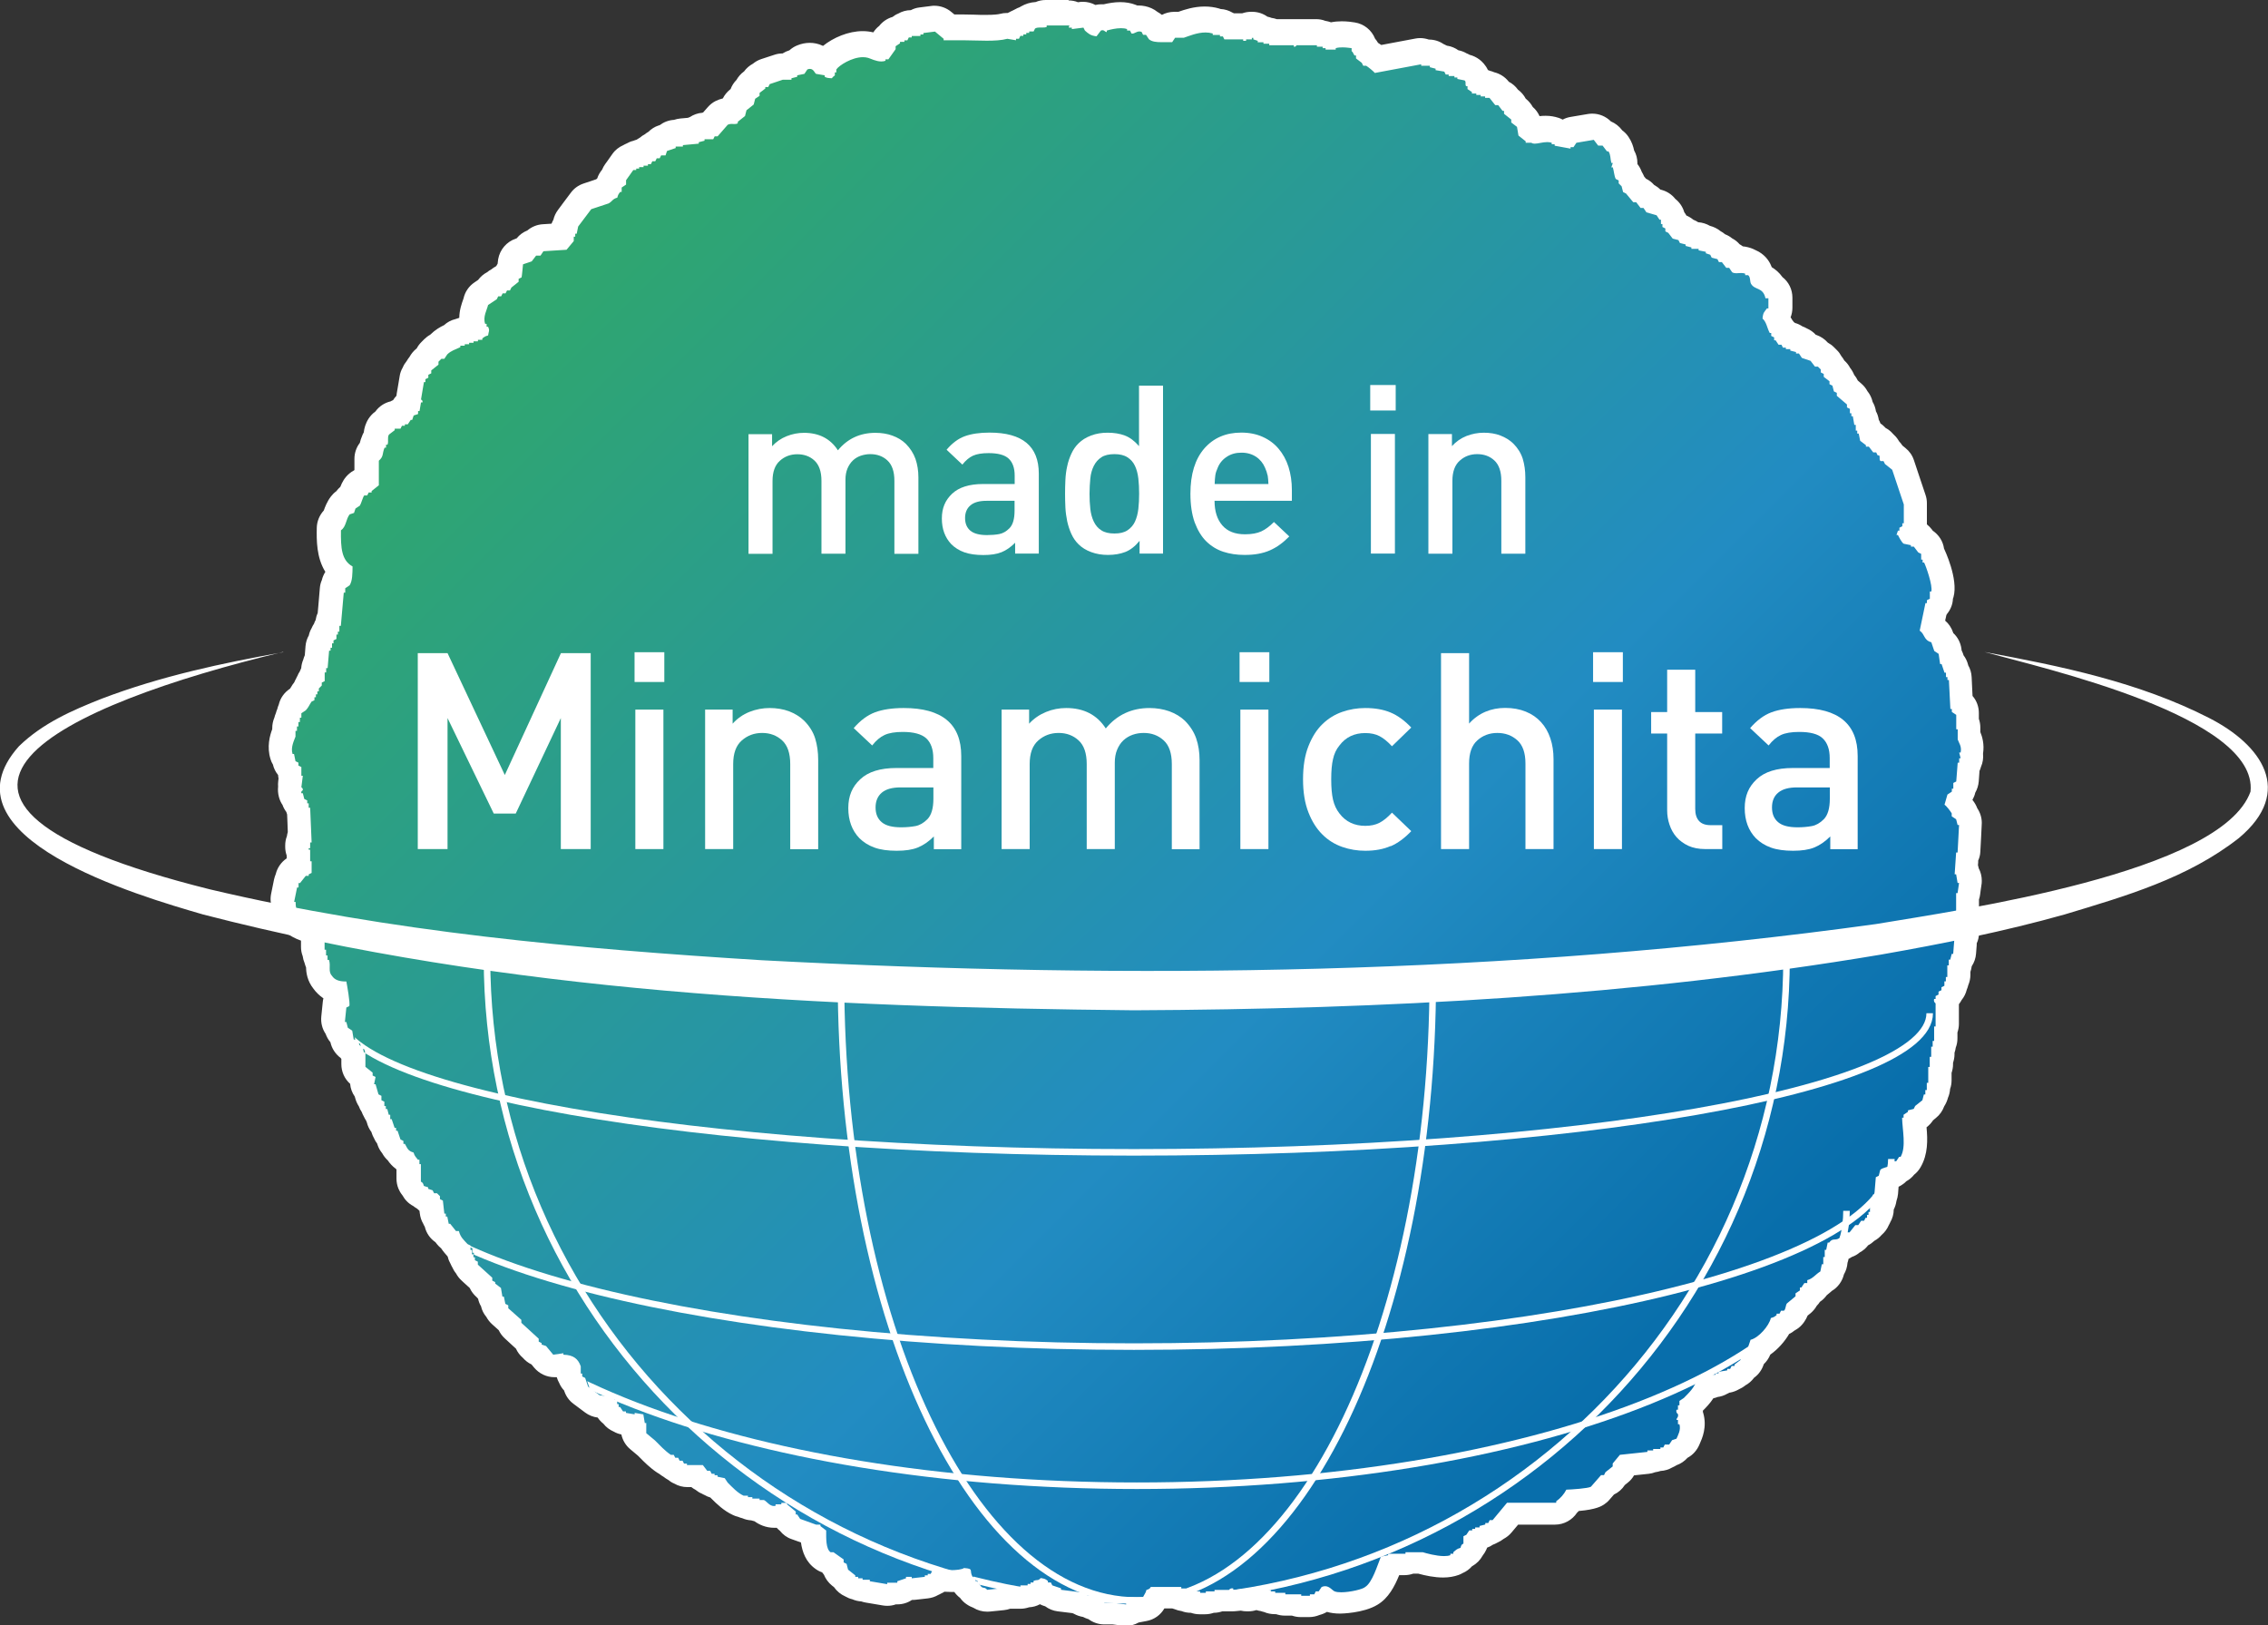 <?xml version="1.0" encoding="UTF-8"?>
<svg id="_レイヤー_1" data-name="レイヤー 1" xmlns="http://www.w3.org/2000/svg" xmlns:xlink="http://www.w3.org/1999/xlink" viewBox="0 0 201.19 144.15">
  <rect x="0" y="0" width="201.19" height="144.15" fill="#333333" stroke="none"/>
  <defs>
    <style>
      .cls-1 {
        stroke: #fff;
        stroke-miterlimit: 10;
        stroke-width: .58px;
      }

      .cls-1, .cls-2 {
        fill: none;
      }

      .cls-3 {
        fill: #fff;
      }

      .cls-2 {
        clip-rule: evenodd;
      }

      .cls-4 {
        fill: url(#_名称未設定グラデーション_2);
        fill-rule: evenodd;
      }

      .cls-5 {
        clip-path: url(#clippath);
      }
    </style>
    <linearGradient id="_名称未設定グラデーション_2" data-name="名称未設定グラデーション 2" x1="52.66" y1="22.74" x2="162.73" y2="132.8" gradientUnits="userSpaceOnUse">
      <stop offset="0" stop-color="#2fa66f"/>
      <stop offset=".57" stop-color="#228cc2"/>
      <stop offset=".87" stop-color="#086eab"/>
    </linearGradient>
    <clipPath id="clippath">
      <path class="cls-2" d="M120.1,4.51v.26c.17.14.13.23.26.39h.13v.26l.51.39.13.26h.26c.17.1.65.49.77.64l4.11-.77v.13h.77v.13l.51.13v.13l.77.13.13.26h.26v.13h.51v.13h.26v.13l.64.13c.17.13.02.3.13.51h.13v.26l.39.26v.13h.39v.13h.39v.13h.39v.13h.39l.51.64h.26l.39.51h.13v.26l.64.51v.26l.51.39.13.77.64.51v.13h.51c.33.26,1.15-.22,1.8,0v.13h.26v.13l1.41.26v-.13h.26l.26-.39,1.54-.26.39.51h.39l.39.51h.13c.21.3.15.61.26,1.03h.13l-.13.39h.13c.1.31.12.77.26,1.03l.26.13v.26l.26.26.13.51.26.13.64.77h.26l.39.51h.26l.26.39.9.26.26.39h.13v.39h.13v.26l.26.13v.26l.26.13.39.51.51.13.13.26.51.13v.13l.51.13v.13h.64v.13l.64.13v.13l.39.13.13.26.51.13.13.26h.26l.39.51h.26l.26.39c.32.2.75-.04,1.16.13v.13h.26c.23.17.14.57.26.77.35.59,1.06.27,1.28,1.28h.26v.9h-.13c-.23.33-.34.33-.39.9.36.32.4.84.64,1.28h.13v.26l.26.13v.26h.13l.26.39h.26l.13.26h.26v.13h.39v.13l.51.13v.13h.26l.26.39.77.26.39.51h.26l.26.26v.26l.26.13v.26l.51.39v.26l.26.13.13.51.26.13v.26l.9.77v.26l.26.13v.39h.13v.26h.13l.13.77h.13v.51h.13v.26h.13l.13.64.51.39v.13h.26l.39.51h.26l.13.26h.13c.12.2-.04.38.13.51h.26l.13.26.64.51,1.03,3.08v1.67h-.13v.26l-.26.13v.26h-.13l-.13.39h.13c.1.2.34.67.51.77l.64.13v.13h.26l.39.51.26.13v.51h.13v.26h.13c.17.32.78,2.06.64,2.57h-.13v.64l-.26.13v.26h-.13c-.17.81-.34,1.63-.51,2.44.48.33.34.84,1.03,1.03l.26.77.39.26c.04.3.09.6.13.9h.13l.26.77h.13v.39h.13v.26h.13l.13,2.57h.13v.26l.39.26v1.28h.13v.9c.09.29.38.61.26,1.16h-.13l.13.51h-.13v.39h-.13l-.13,1.67-.26.13v.51h-.13v.26l-.39.26-.26.9c.19.12.53.58.64.77v.26l.39.26.13.51h.13c-.04.81-.09,1.63-.13,2.44h-.13c-.04.64-.09,1.28-.13,1.93h.13l.13.77h.13l-.13.9h-.13v3.72h-.13l-.13,1.67h-.13l-.13.51h-.13v.51h-.13v1.03h-.13v.39h-.13v.39l-.26.13v.26l-.26.13v.26l-.26.13v.26h-.13c-.08.26.13.39.13.39v2.05h-.13v1.28h-.13v.51h-.13v.9h-.13v.9h-.13v1.41h-.13v.64h-.13v.39h-.13l-.13.51-.64.51-.13.26-.51.13v.13l-.39.26v.26h-.13c.02,1.08.38,2.59-.13,3.47h-.13l-.26.39h-.26l-.26.39c-.23.15-.74.18-.9.39l-.13.51-.26.13-.13,1.54h-.13v.51h-.13v.26h-.13v.77h-.13v.26h-.13v.26h-.13l-.13.26h-.26l-.26.39h-.26l-.51.64h-.26l-.13.26h-.39l-.13.26c-.4.24-.59-.05-.9.39h-.13l-.13.64h-.13v.64h-.13v.64h-.13l-.13.64c-.4.23-.66.64-1.16.77v.26h-.26l-.26.39h-.13v.26l-.39.26v.26l-.77.64c-.12.17-.09.51-.26.64h-.26l-.13.26h-.26v.13c-.19.15-.23.18-.51.26-.16.7-1.09,1.76-1.8,1.93l-.26.77-.39.26-.26.77-.51.39v.13h-.26l-.13.26h-.26v.13l-.77.13v.13h-.26v.13h-.51v.13h-.64v.13l-.51.13c-.17.72-.71,1.21-1.16,1.67l-.39.26v.39h-.13v.39h-.13c-.07.27.13.39.13.39.07.3-.15.35-.13.51h.13v.39h.13c.15.51-.14.99-.26,1.28l-.39.13-.26.39h-.39l-.13.26h-.26v.13h-.64v.13h-.51v.13l-2.44.26-.64.77v.26l-.64.51-.13.26h-.26l-.9,1.03c-.24.15-1.75.25-2.18.26-.22.42-.52.76-.9,1.03v.13h-4.36c-.43.51-.86,1.03-1.28,1.54h-.26l-.13.26h-.26v.13l-.51.13v.13h-.39v.13h-.26v.13h-.26l-.26.39-.26.13v.64c-.04.08-.17,0-.26.39-.34.09-.41.2-.64.39v.13h-.26v.13c-.67.25-2.05-.15-2.44-.26h-1.54v.13h-1.54v.13l-.64.13c-.31.76-.77,2.32-1.41,2.7-.23.23-2.03.64-2.7.39-.24-.09-.57-.65-1.16-.39-.09.13-.17.26-.26.39h-.26l-.13.26h-.39v.13h-.77v-.13h-1.41v-.13h-.9v-.13h-.39v-.13h-.51v-.13h-1.41v.13h-.13v-.13l-1.28.13v-.13c-.28-.06-.38.13-.39.13h-1.28v.13h-.77v.13h-.51v-.13h-.77v-.13h-.51v-.13h-.39v-.13h-2.7c-.06.03-.02.17-.39.26-.1.41-.29.47-.39.9l-1.41.26v.13l-1.03-.13h-.9v-.13l-.77-.26v-.13h-.26v-.13h-.51v-.13h-.26v-.13l-2.05-.26v-.13c-.26-.09-.51-.17-.77-.26l-.13-.26h-.26v-.13c-.23-.18-.26-.2-.64-.26-.26.29-.28.1-.64.26v.13h-.26v.13h-.26v.13h-.64v.13h-1.67v.13l-1.28.13c-.22-.26-.3-.11-.51-.26l-.39-.51h-.13v-.26l-.26-.13c-.34-.54.17-.71-.77-.77-.23.2-1.47.24-1.93.13,0,0-.12-.21-.39-.13v.13l-.51.13-.13.26h-.26v.13h-.26v.13l-1.16.13v-.13h-.51v.13l-.77.26v.13h-.9v.13c-.51-.09-1.03-.17-1.54-.26v-.13h-.64v-.13h-.39v-.13h-.26v-.13l-.64-.51-.13-.51-.26-.13v-.26l-.9-.64h-.26c-.42-.3-.39-1.18-.39-1.93l-.51-.39v-.13h-.39l-1.41-.51-.26-.39h-.13v-.26l-.77-.64v-.13h-.51v.13h-.51v.13c-.5.11-.75-.39-1.03-.51h-.39v-.13h-.64v-.13h-.39v-.13h-.39c-.52-.23-1.02-.77-1.41-1.16l-.26-.39-.64-.13v-.13h-.26v-.13h-.26l-.13-.26h-.26l-.39-.51h-1.41v-.13h-.26l-.13-.26h-.26l-.13-.26h-.26l-.13-.26h-.26c-.52-.35-.98-.85-1.41-1.28l-.77-.64v-.9h-.13l-.13-.77-.77-.13v.13l-.77-.13v-.13h-.26l-.26-.39h-.13v-.26h-.13v-.26l-.39-.26v-.13l-1.16-.13-1.03-.77-.26-.77-.26-.13v-.26h-.13v-.64c-.23-.65-.63-1.01-1.54-1.03v-.13l-.9.13-.64-.77-.39-.13v-.13l-.26-.13v-.26l-1.54-1.41v-.26l-1.16-1.03v-.26l-.26-.13-.13-.64h-.13l-.13-.77-.51-.39v-.13l-.26-.13v-.26l-1.28-1.16v-.26l-.26-.13v-.26h-.13v-.26h-.13v-.39h-.13v-.39l-.26-.13c-.32-.35-.64-.61-.77-1.16h-.26l-.51-.64h-.13l-.13-.64h-.13v-.26h-.13l-.13-1.16-.26-.13v-.26l-.26-.26h-.26l-.13-.26-.39-.13v-.13l-.39-.13c-.08-.37-.23-.32-.26-.39v-1.54h-.13v-.39h-.13c-.18-.24-.29-.3-.39-.64-.51-.15-.53-.36-.77-.77h-.13v-.26l-.26-.13-.26-.77h-.13v-.26h-.13l-.26-.77h-.13v-.39h-.13l-.13-.51h-.13v-.26h-.13v-.39l-.26-.13v-.39l-.26-.13-.26-.9h-.13l.13-.64-.26-.13v-.26l-.64-.51v-1.28h-.13l-.13-.51-.26-.13-.13-.39-.39-.13-.13-.77-.39-.26-.13-.51h-.13l.13-1.28.26-.13c.1-.24-.21-1.92-.26-2.18-.63,0-1.04-.14-1.28-.51-.36-.39-.08-.85-.26-1.41h-.13v-.39h-.13v-.51h-.13v-1.8h-.13v-.51c-1.13-.53-2.46-.17-2.44-1.93h-.13l.26-1.28h.13v-.39h.13l.51-.64h.26v-.13l.26-.13v-1.03h-.13v-1.03h-.13v-.13h.13v-.51h.13l-.13-3.08h-.13v-.39h-.13v-.26l-.26-.13-.13-.51h-.13c-.05-.19.13-.26.13-.26.02-.23-.13-.26-.13-.26l.13-1.03h-.13v-.77l-.26-.13v-.26l-.26-.13-.13-.64h-.13c-.19-.59.15-1.22.26-1.54v-.51h.13v-.39h.13v-.39h.13v-.39h.13v-.39l.39-.26c.24-.25.31-.47.51-.77l.26-.13v-.26h.13v-.26h.13v-.26h.13v-.26l.26-.26v-.26l.26-.13v-.77h.13v-.39h.13l.13-1.54h.13v-.26h.13v-.39h.13v-.26l.26-.13v-.39h.13v-.26h.13v-.51h.13c.09-.98.17-1.97.26-2.95h.13v-.39l.39-.26c.25-.39.25-1.03.26-1.67-.98-.55-1.05-1.63-1.03-3.21.47-.31.43-.97.77-1.41l.39-.13.13-.39.39-.26c.11-.16.28-.81.39-.9h.26l.13-.26h.26v-.13l.64-.51v-2.18c.45-.39.28-.61.51-1.16h.13v-.26h.13c.12-.31-.04-.64.13-.9l.51-.39v-.13h.51l.13-.26h.26v-.13h.26l.26-.39h.13l.13-.39.39-.13v-.26h.13l.13-.77h.13c.04-.21-.12-.24-.13-.26l.26-1.54h.13v-.26l.26-.13v-.26l.26-.13v-.26l.64-.51v-.26l.26-.26h.26l.26-.39c.37-.35.66-.4,1.16-.64v-.13h.39v-.13h.39v-.13h.39v-.13h.39v-.13h.39v-.13c.2-.14.22-.18.51-.26.05-.38.17-.4,0-.77h-.13v-.26h-.13c-.22-.63.17-1.25.26-1.67l.77-.51.13-.26h.26l.13-.26h.26l.13-.26h.26l.13-.26.64-.51v-.26l.26-.13c.03-.06.12-1.08.13-1.16l.77-.26.39-.51h.39l.26-.39,2.05-.13.64-.77v-.39h.13v-.26h.13l.13-.64,1.16-1.54,1.54-.51c.32-.17.34-.4.77-.51.08-.29.11-.31.26-.51h.13v-.39l.39-.26v-.39l.64-.9h.26v-.13h.26v-.13h.39v-.13h.39v-.13h.26l.13-.26h.26l.13-.26h.26l.13-.26h.39l.13-.39.77-.26v-.13h.64v-.13l1.41-.13v-.13l.51-.13v-.13h.77l.13-.26h.26l.9-1.03c.31-.16.64.04.9-.13v-.13l.64-.51.13-.51.64-.51.13-.51.39-.26v-.26l.51-.39v-.13h.26l.13-.26,1.16-.39h.77v-.13l.51-.13v-.13l.64-.13.26-.39c.51-.21.63.3.77.39l.77.13v.13c.2.11.31.11.64.13.08-.15.21-.19.26-.26v-.26h.13v-.26c.29-.43,1.78-1.34,2.82-1.03.31.09.97.47,1.54.26v-.13h.26l.64-.9v-.26l.39-.26v-.13h.39v-.13h.26l.13-.26h.26v-.13h.77v-.13h.26v-.13l1.03-.13.77.64v.13h1.67c1.27,0,2.93.15,3.98-.13l.77.13v-.13h.26l.13-.26h.26v-.13h.26v-.13h.26v-.13h.39l.13-.26c.3-.18.62,0,1.03-.13v-.13h2.05v.13h.26v.13l1.03-.13.13.26c.31.27.49.45,1.03.51l.39-.51c.28-.13.36.16.51.13v-.13c.45-.12,1.27-.33,1.8-.13v.13h.26l.13.26c.26.09.51-.3.9-.13l.13.26h.26l.26.39c.32.27.81.27,1.41.26h.64l.26-.39h.77c.55-.18,1.6-.67,2.57-.39v.13h.64v.13h.26l.13.26h1.67v.13h.26v-.13h.51v-.13h.13v.13l.39.13v.13h.51v.13h.51v.13h2.18v.13c.22.04.22-.12.26-.13h1.8v.13h.51v.13h.26v.13h.9v-.13c.5-.14,1.11-.05,1.41,0Z"/>
    </clipPath>
  </defs>
  <g>
    <path class="cls-4" d="M99.68,142.98l-.96-.12h-.83c-.32,0-.61-.13-.82-.34l-.31-.1c-.1-.03-.19-.08-.28-.14-.05-.02-.1-.04-.14-.06-.23,0-.45-.08-.63-.2-.09-.03-.18-.08-.26-.13l-1.55-.19c-.26-.03-.5-.15-.68-.33l-.32-.1c-.17-.06-.33-.16-.46-.28-.07-.03-.14-.07-.2-.11-.08.05-.16.1-.26.13-.08.05-.16.09-.25.13-.18.12-.41.2-.65.2h-.11c-.16.08-.34.13-.53.13h-1.14c-.13.07-.27.11-.42.12l-1.28.13s-.08,0-.12,0c-.26,0-.5-.08-.71-.24-.13-.04-.3-.1-.47-.22-.1-.07-.19-.16-.27-.26l-.14-.19c-.23-.13-.42-.33-.52-.58-.06-.06-.12-.13-.16-.2-.02-.03-.04-.07-.06-.1-.25.04-.55.06-.92.06-.25,0-.59-.01-.89-.07-.13.15-.3.26-.48.33-.08.05-.17.1-.26.13-.15.1-.32.17-.51.19l-1.15.13s-.09,0-.13,0c-.08,0-.17,0-.25-.03l-.22.07c-.21.21-.5.34-.82.34h-.37c-.16.08-.35.13-.53.13-.06,0-.13,0-.19-.02l-1.54-.26c-.12-.02-.24-.06-.34-.11h-.11c-.2,0-.39-.05-.55-.14-.17-.03-.34-.09-.48-.18-.28-.1-.51-.3-.64-.56l-.33-.27c-.2-.16-.34-.38-.4-.62v-.04c-.17-.13-.29-.3-.35-.5l-.18-.13c-.2-.02-.39-.09-.55-.21-.74-.53-.86-1.42-.87-2.25-.04-.01-.09-.02-.13-.04l-1.41-.51c-.23-.08-.43-.24-.57-.45l-.02-.04c-.24-.15-.43-.38-.51-.66l-.08-.07s-.05,0-.07,0c-.09.04-.18.08-.28.1-.13.03-.26.04-.39.04-.61,0-1.04-.31-1.29-.53-.18,0-.36-.05-.51-.13h-.11c-.2,0-.39-.05-.56-.14-.14-.02-.27-.06-.38-.13-.1-.01-.21-.04-.31-.09-.65-.29-1.17-.81-1.59-1.23l-.16-.15c-.05-.05-.1-.11-.14-.17l-.17-.03c-.15-.03-.29-.09-.41-.17-.09-.03-.18-.08-.26-.13-.17-.06-.31-.15-.44-.28-.19-.08-.36-.21-.49-.38l-.04-.05h-.83c-.24,0-.46-.07-.64-.19-.17-.06-.31-.15-.44-.28-.14-.06-.27-.15-.38-.26-.14-.06-.28-.15-.39-.26-.07-.03-.14-.07-.21-.11-.53-.35-.98-.81-1.38-1.22l-.17-.18-.69-.58c-.27-.22-.46-.58-.46-.92v-.37s-.05-.1-.07-.16l-.76-.13c-.17-.03-.32-.09-.45-.18-.24-.08-.44-.24-.58-.45l-.03-.04c-.22-.14-.4-.35-.49-.6-.04-.06-.07-.12-.1-.19l-.6-.07c-.21-.02-.4-.1-.57-.23l-1.03-.77c-.19-.14-.33-.34-.4-.56l-.11-.34c-.18-.14-.32-.33-.39-.54-.12-.18-.19-.41-.19-.64v-.41s-.03-.04-.03-.04c0,0-.08-.05-.37-.06-.12,0-.24-.02-.36-.06l-.36.05c-.06,0-.11.01-.17.01-.34,0-.67-.15-.89-.42l-.43-.52-.07-.02c-.24-.08-.43-.23-.57-.42-.22-.16-.38-.39-.44-.65l-1.2-1.1c-.17-.15-.28-.34-.34-.56l-.8-.71c-.13-.12-.24-.27-.3-.43-.16-.16-.28-.37-.32-.6l-.03-.15c-.12-.15-.2-.33-.23-.53l-.05-.31-.14-.1c-.09-.07-.18-.16-.25-.25-.22-.16-.37-.39-.44-.64l-.94-.84c-.13-.12-.23-.26-.3-.42-.12-.12-.22-.27-.28-.44-.05-.08-.1-.17-.13-.26-.09-.14-.16-.3-.18-.47-.05-.09-.09-.2-.11-.31l-.11-.12c-.19-.2-.43-.45-.62-.79-.12-.07-.23-.16-.32-.28l-.27-.34c-.31-.16-.54-.45-.61-.81l-.03-.15c-.08-.1-.14-.21-.18-.33-.1-.15-.17-.33-.19-.52l-.07-.61c-.08-.08-.15-.18-.2-.28-.16-.08-.3-.19-.4-.34-.16-.06-.29-.15-.41-.26-.3-.12-.53-.36-.64-.65-.1-.11-.19-.24-.25-.36-.06-.14-.09-.3-.09-.45v-1.01c-.05-.1-.09-.21-.11-.33h0c-.09-.11-.17-.22-.25-.35-.35-.21-.55-.47-.69-.7-.19-.13-.34-.33-.42-.55-.12-.12-.22-.27-.27-.42l-.11-.32c-.12-.12-.22-.27-.27-.43-.06-.08-.1-.18-.13-.28l-.11-.32c-.17-.17-.29-.4-.33-.65-.05-.08-.08-.17-.11-.27v-.04c-.1-.11-.18-.23-.23-.37-.08-.12-.14-.25-.17-.4-.13-.15-.21-.32-.26-.51-.11-.13-.19-.28-.24-.44l-.12-.43s-.03-.03-.04-.05c-.22-.26-.31-.61-.25-.94-.04-.07-.07-.15-.09-.22l-.26-.21c-.28-.22-.44-.55-.44-.91v-.75c-.04-.08-.07-.16-.09-.25v-.06c-.13-.1-.23-.22-.3-.35-.32-.17-.56-.48-.62-.84l-.05-.27c-.22-.16-.38-.39-.45-.66v-.04c-.22-.24-.32-.56-.29-.88l.13-1.28c.02-.22.1-.42.24-.59-.02-.15-.04-.34-.08-.57-.52-.15-.92-.43-1.21-.84-.44-.54-.44-1.14-.43-1.47-.09-.14-.16-.3-.18-.47-.09-.16-.14-.34-.14-.54-.08-.16-.13-.34-.13-.53v-1.27c-.03-.06-.06-.12-.08-.19-.04,0-.08-.02-.12-.03-.75-.18-2.09-.5-2.33-2.15-.15-.25-.2-.54-.14-.83l.26-1.28c.02-.12.06-.23.12-.33.06-.38.29-.69.62-.86l.27-.33c.06-.07.12-.13.19-.19-.04-.12-.06-.24-.06-.37v-.5c-.08-.16-.13-.34-.13-.53v-.13c0-.19.05-.37.13-.53,0-.17.04-.33.11-.47l-.08-2.02c-.07-.12-.12-.26-.14-.4-.03-.05-.05-.11-.07-.16-.14-.15-.25-.32-.29-.5v-.03c-.12-.13-.21-.29-.25-.47-.05-.2-.06-.41-.02-.6-.02-.11-.02-.22,0-.34l.06-.49c-.05-.12-.07-.26-.07-.4v-.17c-.07-.09-.13-.18-.17-.29-.16-.16-.28-.37-.32-.6l-.03-.15c-.08-.11-.15-.23-.19-.37-.27-.87.03-1.67.2-2.1v-.3c0-.2.05-.39.14-.55.02-.14.06-.27.13-.39.02-.14.06-.27.13-.38.02-.14.06-.27.13-.39.05-.32.23-.61.51-.8l.25-.17s.05-.09.1-.17c.07-.12.14-.24.23-.38.04-.06.09-.12.14-.17.03-.07.07-.14.11-.21.03-.09.08-.18.13-.26.03-.09.08-.18.13-.26.05-.14.12-.26.22-.37.04-.18.12-.34.23-.48v-.17c0-.2.05-.39.14-.55.02-.16.08-.31.16-.44l.08-1.02c.02-.2.08-.39.19-.55.02-.06.05-.11.07-.17.03-.17.09-.34.18-.48.05-.14.12-.26.22-.37.03-.14.09-.28.17-.4.02-.05.04-.1.06-.15,0-.22.07-.42.18-.6l.21-2.44c.01-.16.06-.32.14-.45.05-.32.23-.61.51-.8l.08-.06c.01-.09.02-.21.03-.33-1.05-1-1.03-2.53-1.01-3.79,0-.36.17-.69.45-.9.02-.06.06-.16.08-.23.09-.26.21-.63.47-.97.11-.14.24-.25.4-.33.09-.18.22-.33.39-.44l.1-.06s0-.03.01-.04c.14-.39.26-.72.56-.98.09-.08.2-.14.31-.18.12-.12.27-.21.43-.27l.14-.11v-1.62c0-.33.14-.65.39-.87.05-.23.1-.46.22-.75.03-.06.06-.13.1-.18.03-.08.07-.16.11-.23,0-.25.05-.58.27-.92.07-.11.17-.22.28-.3l.19-.15c.18-.33.53-.57.93-.6.1-.08.22-.15.34-.19.07-.05.15-.09.23-.12.03-.04.07-.08.11-.12.09-.23.26-.42.47-.55.02-.03.04-.06.06-.08l.04-.21c-.01-.1,0-.21,0-.31l.26-1.54c.03-.17.09-.32.18-.45.06-.16.15-.31.28-.44.06-.14.15-.27.26-.38.07-.18.19-.34.35-.47l.26-.21c.06-.18.15-.34.29-.48l.26-.26c.12-.12.26-.21.41-.27.04-.05.07-.09.12-.13.39-.38.75-.55,1.08-.69.18-.21.43-.36.72-.4.12-.06.25-.11.38-.13.12-.06.25-.11.39-.13.12-.06.25-.11.38-.13.03-.02.06-.03.09-.04-.28-.83-.01-1.57.15-2.01.03-.08.06-.16.08-.23.06-.29.25-.57.5-.74l.52-.35c.13-.21.33-.39.55-.5.12-.13.26-.22.42-.29.11-.11.24-.2.38-.26.03-.03.06-.06.1-.09l.26-.2c.05-.18.15-.34.28-.47,0-.1.06-.63.07-.66.07-.42.37-.78.78-.91l.42-.14.17-.22c.17-.23.41-.38.68-.44.2-.24.5-.39.82-.41l1.55-.1.05-.06c0-.22.08-.43.19-.6.04-.12.11-.23.18-.33l.03-.15c.03-.17.11-.33.21-.47l1.16-1.54c.14-.19.34-.33.56-.4l1.38-.46c.09-.09.21-.21.38-.32.04-.08.09-.15.15-.23.05-.27.19-.52.4-.7.03-.15.1-.3.19-.43l.64-.9c.14-.2.34-.34.56-.42.08-.05.16-.1.26-.13.14-.09.3-.16.47-.18.12-.06.25-.11.38-.13.06-.03.11-.06.17-.08.09-.08.19-.15.3-.2.12-.13.26-.22.42-.29.12-.12.26-.21.41-.27.14-.19.33-.33.56-.4l.32-.11c.21-.21.5-.34.82-.34h.11c.13-.07.27-.11.43-.12l.9-.08c.1-.07.22-.12.34-.15h.03c.2-.18.47-.29.76-.29h.17c.12-.1.27-.17.42-.22l.59-.67c.1-.11.22-.2.35-.27.24-.12.49-.18.78-.19l.26-.2.03-.13c.06-.25.2-.47.4-.63l.33-.27.03-.13c.06-.26.22-.49.43-.65.08-.2.21-.38.39-.52l.19-.15c.13-.23.33-.42.58-.52.13-.13.28-.22.46-.28l1.15-.39c.12-.04.24-.06.37-.06h.24c.08-.04.16-.07.25-.09h.04c.15-.14.33-.23.53-.27l.17-.03c.13-.18.3-.33.51-.41.23-.09.45-.14.68-.14.57,0,.94.28,1.17.53l.21.03s0,0,0,0c.46-.67,1.94-1.59,3.32-1.59.28,0,.54.04.79.11.09.03.2.07.33.12.08.03.2.08.3.11.06-.03.12-.06.19-.08l.13-.19c.04-.34.22-.65.51-.84l.04-.03c.18-.29.47-.49.82-.54.04-.02.08-.04.12-.05.12-.12.27-.22.44-.28.18-.12.41-.19.64-.19h.24s.1-.05.15-.06c.15-.1.31-.16.5-.18l1.03-.13s.1,0,.14,0c.27,0,.53.09.74.27l.6.5h1.09c.33,0,.68,0,1.04.02.36,0,.73.02,1.09.02.71,0,1.22-.04,1.55-.13.1-.02.2-.04.29-.04.06,0,.13,0,.19.02l.18.03c.11-.1.25-.18.39-.24.08-.05.17-.1.26-.13.08-.05.16-.1.26-.13.12-.08.25-.14.4-.17.05-.05.11-.09.18-.13.38-.22.74-.24.97-.24h.03c.18-.11.38-.17.61-.17h2.05c.24,0,.46.07.64.19,0,0,0,0,.01,0l.48-.06s.1,0,.15,0c.36,0,.69.16.91.44.05-.03.09-.06.14-.08.2-.09.41-.14.62-.14.09,0,.18,0,.26.02.4-.1.88-.2,1.37-.2.35,0,.67.05.95.16.08.03.16.07.23.12.04.01.08.03.12.05.1-.02.21-.03.32-.03.23,0,.46.05.67.14.13.06.25.14.35.24.21.09.4.23.53.43l.08.12s.16,0,.32,0h.33c.22-.25.53-.39.86-.39h.57l.08-.03c.49-.18,1.23-.44,2.05-.44.34,0,.66.05.97.14.07.02.14.05.2.08h.11c.24,0,.46.07.64.19.12.04.24.11.34.19h1.07s.09,0,.13,0c.04,0,.07,0,.11,0,.16-.08.34-.13.53-.13h.13c.32,0,.61.13.82.34.03.01.06.03.09.04.18,0,.36.05.51.13.18,0,.36.05.51.13h1.65s.09,0,.13,0c.04,0,.08,0,.13,0h1.8c.19,0,.37.05.53.13.23,0,.44.07.62.19.02,0,.04.02.06.02.04-.02.09-.03.13-.05.28-.08.59-.12.93-.12.4,0,.75.05.96.09.49.07.87.44.98.91.16.14.28.31.35.52l.11.08s.09.07.13.11c.05.02.11.05.16.08.12.07.32.22.53.39l3.48-.65c.07-.01.15-.02.22-.02.18,0,.37.04.53.12h.28c.29,0,.56.11.76.28h.04c.15.05.29.11.41.2l.27.04c.24.04.46.16.63.33.03.01.06.03.09.04.23,0,.45.07.63.19.12.04.23.1.33.18l.15.03c.18.04.35.11.49.23.26.2.42.46.49.76.04.06.07.12.1.18.09.02.18.06.27.11.14.02.27.06.38.13.14.02.27.06.38.13.29.04.55.19.74.42l.21.26c.23.07.44.21.58.41l.15.19c.26.14.46.39.55.68l.26.21c.18.14.31.33.38.54l.11.08c.24.18.4.45.45.74l.05.33.14.11c.11,0,.23.03.33.06.05,0,.11-.02.16-.03.23-.04.52-.1.85-.1.28,0,.54.04.78.12.1.03.18.08.27.13.12.04.22.1.32.17l.32.06c.18-.22.43-.36.71-.41l1.54-.26c.06-.01.13-.02.19-.02.36,0,.71.17.93.47l.05.07c.28.05.54.21.72.44l.15.19c.16.09.3.21.4.37.25.36.32.71.36.99,0,0,0,0,0,0,.18.25.25.56.21.86.04.14.07.3.1.46,0,0,0,0,0,0,.2.17.35.4.4.65.12.14.2.3.25.48v.04c.06.04.11.09.15.14l.33.4c.24.07.45.22.6.42l.08.11c.24.08.45.24.6.46l.02.03.49.14c.27.08.5.25.65.48l.02.04c.29.18.49.47.54.82.02.04.04.08.06.12.11.11.2.24.25.38.04.04.08.08.11.12l.14.19.11.03c.24.06.45.19.6.38h.04c.18.05.34.14.48.26h.04c.09.03.17.06.25.1h.11c.27,0,.52.09.72.25l.15.03c.23.05.44.16.6.32.17.07.33.18.45.32h.04c.21.06.39.17.54.32.19.08.37.21.49.38l.08.11c.22.07.41.21.55.39.04,0,.08,0,.12,0,.3,0,.56.05.81.15.07.03.14.07.21.11.11.04.21.09.3.16.44.32.57.78.62,1.08.28.12.75.35,1.08.91.34.2.57.57.57,1v.9c0,.32-.13.61-.33.82.08.17.13.32.18.46,0,0,0,.02,0,.02.14.12.25.27.31.44.11.11.2.24.26.39.15.06.28.15.39.26.04.02.08.03.11.05.22.03.43.13.59.27h.03c.13.04.25.1.36.17.23.08.44.24.58.45l.04.06.39.13c.22.07.42.22.56.4l.08.11c.17.06.32.15.45.28l.26.26c.11.11.2.24.25.38.13.13.22.28.28.45l.11.08c.17.13.3.3.38.49.15.15.26.34.31.55l.02.07c.15.15.27.33.34.52l.55.47c.14.12.25.27.32.44.18.18.29.41.33.65.03.05.05.11.08.17.09.13.15.29.18.45l.04.27c.14.19.22.42.23.67.02.05.05.1.06.15.08.12.14.26.17.41l.04.21.11.08c.21.08.4.21.54.4l.08.11c.23.08.43.22.57.42.12.08.22.19.3.31.05.07.08.15.12.22.14.1.25.24.33.4l.02.03.44.35c.17.14.31.33.38.54l1.03,3.08c.04.12.06.24.06.37v1.67c0,.24-.07.46-.19.64-.02.05-.04.1-.07.15.12.03.24.08.35.15.23.07.43.22.58.41l.22.29h.02c.39.2.63.59.64,1.03.02.05.05.1.06.15.02.03.04.07.06.11.01.02,1.04,2.3.73,3.41-.02.08-.05.15-.09.22v.11c0,.31-.13.61-.34.82-.04.1-.1.2-.17.29l-.29,1.38c.06.09.11.18.14.25,0,0,0,.02.01.03.31.14.61.41.71.72l.13.39.06.04c.27.18.46.47.5.8l.06.39c.06.09.12.19.15.3l.11.32c.17.17.29.4.33.65.03.05.06.11.08.17.11.17.18.37.19.58l.1,2.04c.03.05.06.11.08.17.29.22.46.56.46.93v.75c.08.16.13.34.13.53v.66c.15.32.4.88.23,1.65.06.28.02.56-.11.81-.02.16-.08.31-.16.44l-.09,1.15c-.02.24-.11.46-.26.64-.02.2-.08.39-.19.55-.07.21-.2.39-.38.53.17.23.28.42.29.42.03.06.06.11.08.18.21.16.36.39.43.64v.04c.21.23.31.52.29.82l-.13,2.44c0,.2-.07.38-.16.54l-.06.87c.04.08.06.17.08.27l.04.27c.18.25.26.55.22.86l-.13.89c-.02.13-.06.26-.12.37v3.19c0,.22-.06.43-.17.61l-.09,1.15c-.02.26-.12.49-.28.67v.03c-.03.09-.06.18-.1.25,0,.18-.05.36-.13.51v.5c0,.2-.05.39-.14.56-.02.14-.06.27-.13.38-.04.25-.15.48-.33.66-.06.14-.15.27-.26.38-.04.1-.1.2-.17.29,0,.01,0,2.09,0,2.09,0,.19-.05.37-.13.53v.75c0,.19-.05.37-.13.53,0,.18-.05.36-.13.51v.37c0,.19-.05.37-.13.53v.37c0,.19-.05.37-.13.53v.88c0,.19-.05.37-.13.53v.11c0,.2-.05.39-.14.56-.03.22-.13.42-.27.59v.03c-.07.25-.21.47-.41.63l-.44.35-.02.03c-.15.3-.43.52-.75.6h-.04s-.04.04-.06.06c0,.02-.02.04-.03.06.01.12.02.25.03.38.1,1.05.21,2.24-.35,3.2-.1.17-.24.31-.4.41l-.03.04c-.14.2-.33.35-.55.44-.08.11-.18.2-.29.27-.18.12-.38.19-.55.25-.05.18-.14.34-.26.47l-.08.98c-.01.16-.06.3-.12.44,0,.23-.07.44-.19.62-.02.05-.04.1-.06.15v.24c0,.24-.07.46-.19.64-.03.09-.08.18-.13.26-.08.22-.22.42-.41.56-.13.18-.32.32-.53.4-.15.2-.35.34-.58.41l-.21.26c-.13.16-.29.28-.47.35-.16.16-.36.27-.58.32-.05.04-.11.09-.17.12-.22.13-.43.2-.6.23h0c-.02.12-.06.22-.11.31v.12c0,.19-.05.37-.13.53v.11c0,.27-.09.52-.25.72l-.03.15c-.07.33-.27.61-.56.78-.09.05-.16.12-.24.19-.13.11-.28.24-.46.36-.13.25-.34.44-.6.55-.08.19-.21.36-.38.49-.07.18-.19.35-.34.48l-.51.43c-.07.27-.21.61-.53.87-.09.07-.18.13-.29.17-.12.12-.27.21-.43.27-.1.08-.18.13-.27.19-.36.72-1.02,1.47-1.75,1.89l-.09.28c-.08.25-.24.46-.46.6l-.05.03-.13.39c-.08.22-.22.42-.41.56l-.19.14c-.13.23-.33.42-.58.52-.12.12-.27.22-.43.27-.13.09-.29.15-.45.18l-.27.04c-.09.07-.2.12-.31.16-.18.12-.39.19-.62.19-.16.08-.34.13-.53.13h-.11c-.06.03-.11.05-.17.07-.3.59-.73,1.03-1.07,1.37,0,0-.18.18-.21.21-.02.11-.06.21-.12.31,0,0,0,.01,0,.02.04.21.04.39,0,.55.04.07.06.14.09.21.25.85-.07,1.56-.24,1.94l-.05.11c-.13.32-.39.56-.72.67l-.03.05c-.18.27-.45.45-.76.5-.09.07-.19.13-.29.18-.19.14-.43.22-.69.22h-.11c-.15.08-.33.13-.51.13-.12.06-.26.11-.41.12l-1.97.21-.08.1c-.04.28-.19.54-.42.72l-.44.35v.03c-.16.3-.43.52-.75.6l-.59.67c-.07.08-.16.15-.25.21-.42.27-1.44.38-2.16.42-.15.2-.32.38-.51.55-.19.37-.58.63-1.03.63h-3.82l-.93,1.12c-.12.15-.28.26-.46.33-.12.12-.27.22-.44.28-.11.07-.23.12-.36.16h-.04c-.16.15-.37.25-.59.28-.05.03-.11.05-.17.08-.07.05-.15.09-.23.12l-.02.03v.04c0,.16-.03.32-.1.47-.06.13-.15.26-.26.37-.14.29-.4.55-.7.65-.14.23-.36.42-.62.51-.07.05-.15.09-.23.12-.28.11-.6.16-.97.16-.7,0-1.47-.18-2.04-.34h-.85c-.16.08-.34.13-.53.13h-1.01c-.09.05-.19.08-.3.11h-.01c-.45,1.21-.87,2.18-1.63,2.65-.72.5-2.23.66-2.75.66-.39,0-.72-.05-.99-.15-.12-.04-.22-.1-.31-.16-.08.06-.17.11-.26.15-.17.18-.4.29-.65.33-.17.09-.36.14-.56.14h-.77c-.19,0-.37-.05-.53-.13h-.88c-.19,0-.37-.05-.53-.13h-.37c-.2,0-.39-.05-.55-.14-.13-.02-.25-.06-.37-.12-.18,0-.36-.05-.51-.13h-.35c-.16.08-.34.13-.53.13h-.13c-.15,0-.29-.03-.42-.08l-.74.07s-.08,0-.12,0c-.06,0-.13,0-.19-.02-.06.01-.13.02-.19.02h-.75c-.16.08-.34.13-.53.13h-.24c-.16.08-.34.13-.53.13h-.51c-.19,0-.37-.05-.53-.13h-.24c-.19,0-.37-.05-.53-.13-.19,0-.37-.05-.53-.14-.13-.02-.25-.06-.36-.12h-1.67s-.05.09-.07.12c-.05.09-.05.09-.06.13-.1.45-.47.8-.92.88l-.92.17c-.2.15-.45.24-.7.24-.05,0-.09,0-.14,0Z"/>
    <path class="cls-3" d="M94.82,2.32v.13h.26v.13c.34-.04.68-.09,1.03-.13.04.09.09.17.13.26.31.27.49.45,1.03.51.13-.17.26-.34.39-.51.05-.02.1-.03.14-.03.17,0,.24.16.36.16,0,0,.01,0,.02,0v-.13c.31-.09.81-.21,1.26-.21.19,0,.38.02.54.08v.13h.26c.04.09.09.17.13.26.03,0,.05.01.08.01.18,0,.37-.19.62-.19.06,0,.13.01.2.04.04.09.09.17.13.26h.26c.09.13.17.26.26.39.26.22.64.26,1.12.26.1,0,.19,0,.3,0h.64c.09-.13.17-.26.26-.39h.77c.43-.14,1.17-.47,1.93-.47.21,0,.43.03.64.09v.13h.64v.13h.26c.04.09.09.17.13.26h1.67v.13h.26v-.13h.51v-.13h.13v.13c.13.04.26.09.39.13v.13h.51v.13h.51v.13h2.18v.13s.04,0,.06,0c.16,0,.16-.13.19-.13h1.8v.13h.51v.13h.26v.13h.9v-.13c.2-.06.41-.07.61-.07.32,0,.62.05.8.07v.26c.17.14.13.23.26.39h.13v.26c.17.13.34.26.51.39.04.09.09.17.13.26h.26c.17.1.65.49.77.64,1.37-.26,2.74-.51,4.11-.77v.13h.77v.13c.17.04.34.09.51.13v.13c.26.04.51.09.77.13.04.09.09.17.13.26h.26v.13h.51v.13h.26v.13c.21.04.43.09.64.13.17.13.02.3.13.51h.13v.26c.13.09.26.17.39.26v.13h.39v.13h.39v.13h.39v.13h.39c.17.21.34.43.51.64h.26c.13.17.26.34.39.51h.13v.26c.21.17.43.34.64.51v.26c.17.13.34.26.51.39.04.26.09.51.13.77.21.17.43.34.64.51v.13h.51c.07.06.17.08.29.08.3,0,.71-.14,1.11-.14.14,0,.27.02.4.06v.13h.26v.13c.47.09.94.17,1.41.26v-.13h.26c.09-.13.17-.26.26-.39.51-.09,1.03-.17,1.54-.26.13.17.26.34.39.51h.39c.13.17.26.34.39.51h.13c.21.3.15.61.26,1.03h.13c-.04.13-.09.26-.13.39h.13c.1.31.12.77.26,1.03l.26.13v.26l.26.26c.04.17.09.34.13.51l.26.13c.21.26.43.51.64.77h.26c.13.17.26.34.39.51h.26c.09.13.17.26.26.39.3.09.6.17.9.26.09.13.17.26.26.39h.13v.39h.13v.26l.26.13v.26l.26.13c.13.17.26.34.39.51.17.04.34.09.51.13.04.09.09.17.13.26.17.04.34.09.51.13v.13c.17.04.34.09.51.13v.13h.64v.13c.21.04.43.09.64.13v.13c.13.04.26.09.39.13.04.09.09.17.13.26.17.04.34.09.51.13.04.09.09.17.13.26h.26c.13.17.26.34.39.51h.26c.09.13.17.26.26.39.11.07.23.09.36.09.14,0,.28-.02.43-.02.12,0,.25.01.37.06v.13h.26c.23.17.14.57.26.77.35.59,1.06.27,1.28,1.28h.26v.9h-.13c-.23.33-.34.33-.39.9.36.32.4.84.64,1.28h.13v.26l.26.13v.26h.13c.09.13.17.26.26.39h.26c.04.09.09.17.13.26h.26v.13h.39v.13c.17.04.34.09.51.13v.13h.26c.09.13.17.26.26.39.26.09.51.17.77.26.13.17.26.34.39.51h.26l.26.26v.26c.09.04.17.09.26.13v.26c.17.13.34.26.51.39v.26c.09.04.17.09.26.13.04.17.09.34.13.51.09.04.17.09.26.13v.26c.3.26.6.51.9.77v.26c.09.04.17.09.26.13v.39h.13v.26h.13c.04.26.09.51.13.77h.13v.51h.13v.26h.13c.04.21.09.43.13.64.17.13.34.26.51.39v.13h.26c.13.17.26.34.39.51h.26c.04.09.09.17.13.26h.13c.12.2-.04.38.13.51h.26c.04.09.09.17.13.26.21.17.43.34.64.51.34,1.03.68,2.05,1.03,3.08v1.67h-.13v.26l-.26.13v.26h-.13c-.04.13-.09.26-.13.39h.13c.1.2.34.67.51.77.21.04.43.09.64.13v.13h.26c.13.17.26.34.39.51.09.04.17.09.26.13v.51h.13v.26h.13c.17.32.78,2.06.64,2.57h-.13v.64c-.09.04-.17.09-.26.13v.26h-.13c-.17.81-.34,1.63-.51,2.44.48.33.34.84,1.03,1.03.09.26.17.51.26.77.13.09.26.17.39.26.04.3.09.6.13.9h.13c.09.26.17.51.26.77h.13v.39h.13v.26h.13c.04.86.09,1.71.13,2.57h.13v.26c.13.09.26.17.39.26v1.28h.13v.9c.09.29.38.61.26,1.16h-.13c.04.17.09.34.13.51h-.13v.39h-.13c-.04.56-.09,1.11-.13,1.67-.09.04-.17.09-.26.13v.51h-.13v.26c-.13.09-.26.17-.39.26-.09.3-.17.6-.26.9.19.12.53.58.64.77v.26c.13.09.26.17.39.26.04.17.09.34.13.51h.13c-.04.81-.09,1.63-.13,2.44h-.13c-.04.64-.09,1.28-.13,1.93h.13c.04.26.09.51.13.77h.13c-.04.3-.09.6-.13.9h-.13v3.72h-.13c-.04.56-.09,1.11-.13,1.67h-.13c-.04.17-.09.34-.13.51h-.13v.51h-.13v1.03h-.13v.39h-.13v.39l-.26.13v.26l-.26.13v.26c-.09.04-.17.09-.26.13v.26h-.13c-.08.26.13.39.13.39v2.05h-.13v1.28h-.13v.51h-.13v.9h-.13v.9h-.13v1.41h-.13v.64h-.13v.39h-.13c-.04.17-.09.34-.13.51-.21.17-.43.34-.64.51-.04.09-.09.17-.13.26-.17.04-.34.09-.51.13v.13c-.13.09-.26.17-.39.26v.26h-.13c.02,1.08.38,2.59-.13,3.47h-.13c-.09.13-.17.26-.26.39h-.26c-.09.13-.17.26-.26.39-.23.15-.74.18-.9.39-.04.17-.09.34-.13.51-.09.04-.17.09-.26.13-.04.51-.09,1.03-.13,1.54h-.13v.51h-.13v.26h-.13v.77h-.13v.26h-.13v.26h-.13c-.04.09-.09.17-.13.26h-.26c-.09.13-.17.26-.26.39h-.26c-.17.21-.34.43-.51.64h-.26c-.04.09-.09.17-.13.26h-.39c-.04.09-.09.17-.13.26-.4.24-.59-.05-.9.39h-.13c-.04.21-.09.43-.13.64h-.13v.64h-.13v.64h-.13c-.04.21-.09.43-.13.64-.4.23-.66.64-1.16.77v.26h-.26c-.09.13-.17.26-.26.39h-.13v.26c-.13.09-.26.17-.39.26v.26c-.26.21-.51.43-.77.64-.12.17-.09.51-.26.64h-.26c-.04.09-.09.17-.13.26h-.26v.13c-.19.15-.23.18-.51.26-.16.7-1.09,1.76-1.8,1.93-.09.26-.17.51-.26.77-.13.09-.26.17-.39.26-.09.26-.17.51-.26.77-.17.13-.34.26-.51.39v.13h-.26c-.04.09-.09.17-.13.26h-.26v.13c-.26.04-.51.09-.77.13v.13h-.26v.13h-.51v.13h-.64v.13c-.17.04-.34.09-.51.13-.17.72-.71,1.21-1.16,1.67-.13.09-.26.17-.39.26v.39h-.13v.39h-.13c-.07.27.13.39.13.39.07.3-.15.35-.13.51h.13v.39h.13c.15.51-.14.99-.26,1.28-.13.04-.26.09-.39.13-.09.13-.17.26-.26.39h-.39c-.04.09-.09.17-.13.26h-.26v.13h-.64v.13h-.51v.13c-.81.09-1.63.17-2.44.26-.21.26-.43.51-.64.77v.26c-.21.17-.43.34-.64.51-.04.09-.09.17-.13.26h-.26c-.3.34-.6.68-.9,1.03-.24.15-1.75.25-2.18.26-.22.42-.52.76-.9,1.03v.13h-4.36c-.43.51-.86,1.03-1.28,1.54h-.26c-.04.09-.09.17-.13.26h-.26v.13c-.17.04-.34.09-.51.13v.13h-.39v.13h-.26v.13h-.26c-.09.13-.17.26-.26.39l-.26.13v.64c-.04.08-.17,0-.26.39-.34.09-.41.2-.64.39v.13h-.26v.13c-.16.06-.35.08-.56.08-.7,0-1.58-.25-1.88-.34h-1.54v.13h-1.54v.13c-.21.04-.43.09-.64.13-.31.76-.77,2.32-1.41,2.7-.18.18-1.31.46-2.11.46-.23,0-.44-.02-.58-.08-.2-.07-.45-.46-.85-.46-.09,0-.2.02-.31.07-.09.13-.17.26-.26.39h-.26c-.04.09-.09.17-.13.26h-.39v.13h-.77v-.13h-1.41v-.13h-.9v-.13h-.39v-.13h-.51v-.13h-1.41v.13h-.13v-.13c-.43.04-.86.09-1.28.13v-.13s-.07-.01-.1-.01c-.2,0-.27.14-.28.14h-1.28v.13h-.77v.13h-.51v-.13h-.77v-.13h-.51v-.13h-.39v-.13h-2.7c-.06.03-.02.17-.39.26-.1.41-.29.47-.39.9-.47.09-.94.17-1.41.26v.13c-.34-.04-.68-.09-1.03-.13h-.9v-.13c-.26-.09-.51-.17-.77-.26v-.13h-.26v-.13h-.51v-.13h-.26v-.13c-.68-.09-1.37-.17-2.05-.26v-.13c-.26-.09-.51-.17-.77-.26-.04-.09-.09-.17-.13-.26h-.26v-.13c-.23-.18-.26-.2-.64-.26-.26.29-.28.1-.64.26v.13h-.26v.13h-.26v.13h-.64v.13h-1.67v.13c-.43.04-.86.09-1.28.13-.22-.26-.3-.11-.51-.26-.13-.17-.26-.34-.39-.51h-.13v-.26c-.09-.04-.17-.09-.26-.13-.34-.54.17-.71-.77-.77-.15.13-.7.19-1.19.19-.29,0-.56-.02-.73-.06,0,0-.08-.15-.27-.15-.04,0-.07,0-.12.02v.13c-.17.04-.34.09-.51.13-.04.09-.09.17-.13.26h-.26v.13h-.26v.13c-.38.04-.77.09-1.16.13v-.13h-.51v.13c-.26.09-.51.17-.77.26v.13h-.9v.13c-.51-.09-1.03-.17-1.54-.26v-.13h-.64v-.13h-.39v-.13h-.26v-.13c-.21-.17-.43-.34-.64-.51-.04-.17-.09-.34-.13-.51-.09-.04-.17-.09-.26-.13v-.26c-.3-.21-.6-.43-.9-.64h-.26c-.42-.3-.39-1.18-.39-1.93-.17-.13-.34-.26-.51-.39v-.13h-.39c-.47-.17-.94-.34-1.41-.51-.09-.13-.17-.26-.26-.39h-.13v-.26c-.26-.21-.51-.43-.77-.64v-.13h-.51v.13h-.51v.13s-.09.02-.14.02c-.41,0-.64-.42-.89-.53h-.39v-.13h-.64v-.13h-.39v-.13h-.39c-.52-.23-1.02-.77-1.41-1.16-.09-.13-.17-.26-.26-.39-.21-.04-.43-.09-.64-.13v-.13h-.26v-.13h-.26c-.04-.09-.09-.17-.13-.26h-.26c-.13-.17-.26-.34-.39-.51h-1.41v-.13h-.26c-.04-.09-.09-.17-.13-.26h-.26c-.04-.09-.09-.17-.13-.26h-.26c-.04-.09-.09-.17-.13-.26h-.26c-.52-.35-.98-.85-1.41-1.28-.26-.21-.51-.43-.77-.64v-.9h-.13c-.04-.26-.09-.51-.13-.77-.26-.04-.51-.09-.77-.13v.13c-.26-.04-.51-.09-.77-.13v-.13h-.26c-.09-.13-.17-.26-.26-.39h-.13v-.26h-.13v-.26c-.13-.09-.26-.17-.39-.26v-.13c-.38-.04-.77-.09-1.16-.13-.34-.26-.68-.51-1.03-.77-.09-.26-.17-.51-.26-.77-.09-.04-.17-.09-.26-.13v-.26h-.13v-.64c-.23-.65-.63-1.01-1.54-1.03v-.13c-.3.04-.6.09-.9.13-.21-.26-.43-.51-.64-.77-.13-.04-.26-.09-.39-.13v-.13l-.26-.13v-.26c-.51-.47-1.03-.94-1.54-1.41v-.26c-.39-.34-.77-.68-1.16-1.03v-.26l-.26-.13c-.04-.21-.09-.43-.13-.64h-.13c-.04-.26-.09-.51-.13-.77-.17-.13-.34-.26-.51-.39v-.13c-.09-.04-.17-.09-.26-.13v-.26c-.43-.38-.86-.77-1.28-1.16v-.26c-.09-.04-.17-.09-.26-.13v-.26h-.13v-.26h-.13v-.39h-.13v-.39c-.09-.04-.17-.09-.26-.13-.32-.35-.64-.61-.77-1.16h-.26c-.17-.21-.34-.43-.51-.64h-.13c-.04-.21-.09-.43-.13-.64h-.13v-.26h-.13c-.04-.38-.09-.77-.13-1.16-.09-.04-.17-.09-.26-.13v-.26l-.26-.26h-.26c-.04-.09-.09-.17-.13-.26-.13-.04-.26-.09-.39-.13v-.13c-.13-.04-.26-.09-.39-.13-.08-.37-.23-.32-.26-.39v-1.54h-.13v-.39h-.13c-.18-.24-.29-.3-.39-.64-.51-.15-.53-.36-.77-.77h-.13v-.26c-.09-.04-.17-.09-.26-.13-.09-.26-.17-.51-.26-.77h-.13v-.26h-.13c-.09-.26-.17-.51-.26-.77h-.13v-.39h-.13c-.04-.17-.09-.34-.13-.51h-.13v-.26h-.13v-.39c-.09-.04-.17-.09-.26-.13v-.39c-.09-.04-.17-.09-.26-.13-.09-.3-.17-.6-.26-.9h-.13c.04-.21.09-.43.13-.64-.09-.04-.17-.09-.26-.13v-.26c-.21-.17-.43-.34-.64-.51v-1.28h-.13c-.04-.17-.09-.34-.13-.51-.09-.04-.17-.09-.26-.13-.04-.13-.09-.26-.13-.39-.13-.04-.26-.09-.39-.13-.04-.26-.09-.51-.13-.77-.13-.09-.26-.17-.39-.26-.04-.17-.09-.34-.13-.51h-.13c.04-.43.09-.86.13-1.28.09-.04.17-.09.26-.13.1-.24-.21-1.92-.26-2.18-.02,0-.04,0-.05,0-.6,0-1-.15-1.23-.51-.36-.39-.08-.85-.26-1.41h-.13v-.39h-.13v-.51h-.13v-1.8h-.13v-.51c-1.13-.53-2.46-.17-2.44-1.93h-.13c.09-.43.17-.86.26-1.28h.13v-.39h.13c.17-.21.34-.43.51-.64h.26v-.13l.26-.13v-1.03h-.13v-1.03h-.13v-.13h.13v-.51h.13c-.04-1.03-.09-2.05-.13-3.08h-.13v-.39h-.13v-.26c-.09-.04-.17-.09-.26-.13-.04-.17-.09-.34-.13-.51h-.13c-.05-.19.13-.26.13-.26.02-.23-.13-.26-.13-.26.04-.34.09-.68.13-1.03h-.13v-.77c-.09-.04-.17-.09-.26-.13v-.26c-.09-.04-.17-.09-.26-.13-.04-.21-.09-.43-.13-.64h-.13c-.19-.59.15-1.22.26-1.54v-.51h.13v-.39h.13v-.39h.13v-.39h.13v-.39c.13-.09.26-.17.39-.26.24-.25.31-.47.51-.77.09-.04.17-.09.26-.13v-.26h.13v-.26h.13v-.26h.13v-.26l.26-.26v-.26l.26-.13v-.77h.13v-.39h.13c.04-.51.09-1.03.13-1.54h.13v-.26h.13v-.39h.13v-.26c.09-.04.17-.09.26-.13v-.39h.13v-.26h.13v-.51h.13c.09-.98.17-1.97.26-2.95h.13v-.39c.13-.09.26-.17.39-.26.25-.39.25-1.03.26-1.67-.98-.55-1.05-1.63-1.03-3.21.47-.31.43-.97.77-1.41.13-.04.26-.09.39-.13.04-.13.09-.26.13-.39.13-.09.26-.17.39-.26.11-.16.28-.81.39-.9h.26c.04-.09.09-.17.13-.26h.26v-.13c.21-.17.43-.34.64-.51v-2.18c.45-.39.28-.61.51-1.16h.13v-.26h.13c.12-.31-.04-.64.13-.9.17-.13.34-.26.51-.39v-.13h.51c.04-.09.09-.17.13-.26h.26v-.13h.26c.09-.13.17-.26.26-.39h.13c.04-.13.09-.26.13-.39.13-.04.26-.09.39-.13v-.26h.13c.04-.26.09-.51.13-.77h.13c.04-.21-.12-.24-.13-.26.09-.51.17-1.03.26-1.54h.13v-.26c.09-.04.17-.09.26-.13v-.26c.09-.04.17-.09.26-.13v-.26c.21-.17.43-.34.64-.51v-.26l.26-.26h.26c.09-.13.17-.26.26-.39.37-.35.66-.4,1.16-.64v-.13h.39v-.13h.39v-.13h.39v-.13h.39v-.13h.39v-.13c.2-.14.22-.18.51-.26.05-.38.17-.4,0-.77h-.13v-.26h-.13c-.22-.63.17-1.25.26-1.67.26-.17.51-.34.77-.51.04-.09.09-.17.13-.26h.26c.04-.09.09-.17.13-.26h.26c.04-.09.09-.17.13-.26h.26c.04-.09.09-.17.13-.26.21-.17.43-.34.64-.51v-.26l.26-.13c.03-.06.12-1.08.13-1.16.26-.09.51-.17.77-.26.13-.17.26-.34.39-.51h.39c.09-.13.17-.26.26-.39.68-.04,1.37-.09,2.05-.13.21-.26.43-.51.64-.77v-.39h.13v-.26h.13c.04-.21.09-.43.13-.64.39-.51.77-1.03,1.16-1.54.51-.17,1.03-.34,1.54-.51.32-.17.34-.4.77-.51.08-.29.11-.31.26-.51h.13v-.39c.13-.09.26-.17.39-.26v-.39c.21-.3.43-.6.64-.9h.26v-.13h.26v-.13h.39v-.13h.39v-.13h.26c.04-.09.09-.17.13-.26h.26c.04-.09.09-.17.13-.26h.26c.04-.09.09-.17.13-.26h.39c.04-.13.09-.26.13-.39.26-.09.51-.17.77-.26v-.13h.64v-.13c.47-.04.94-.09,1.41-.13v-.13c.17-.04.34-.09.51-.13v-.13h.77c.04-.09.09-.17.13-.26h.26c.3-.34.6-.68.9-1.03.11-.05.22-.07.32-.07.1,0,.19.01.28.01.1,0,.2-.01.29-.07v-.13c.21-.17.43-.34.64-.51.04-.17.09-.34.13-.51.21-.17.43-.34.64-.51.04-.17.09-.34.13-.51.13-.09.26-.17.39-.26v-.26c.17-.13.34-.26.51-.39v-.13h.26c.04-.09.09-.17.13-.26.38-.13.77-.26,1.16-.39h.77v-.13c.17-.04.34-.09.51-.13v-.13c.21-.04.43-.09.64-.13.09-.13.17-.26.26-.39.09-.04.16-.05.23-.05.32,0,.42.36.54.44.26.04.51.09.77.13v.13c.2.11.31.11.64.13.08-.15.21-.19.26-.26v-.26h.13v-.26c.25-.37,1.39-1.09,2.36-1.09.16,0,.32.02.46.06.24.07.7.32,1.17.32.13,0,.25-.02.37-.06v-.13h.26c.21-.3.43-.6.64-.9v-.26c.13-.09.26-.17.39-.26v-.13h.39v-.13h.26c.04-.09.09-.17.13-.26h.26v-.13h.77v-.13h.26v-.13c.34-.04.68-.09,1.03-.13.26.21.51.43.77.64v.13h1.67c.65,0,1.41.04,2.14.04.68,0,1.33-.03,1.84-.17.26.04.51.09.77.13v-.13h.26c.04-.09.09-.17.13-.26h.26v-.13h.26v-.13h.26v-.13h.39c.04-.09.09-.17.13-.26.12-.07.25-.09.39-.09.09,0,.17,0,.27,0,.12,0,.24,0,.37-.05v-.13h2.05M142.94,14.39h0M173.49,72.91h0M173.49,78.04h0M94.82,0h-2.05c-.32,0-.62.06-.9.18-.48.03-.9.16-1.3.39-.04.02-.08.05-.12.07-.14.05-.27.11-.39.18-.09.04-.17.08-.26.13-.09.04-.18.08-.26.13-.05.02-.1.05-.15.07-.03,0-.06,0-.09,0-.2,0-.4.03-.59.08-.16.04-.51.09-1.25.09-.35,0-.71,0-1.06-.02-.37-.01-.74-.02-1.07-.02h-.67l-.28-.23c-.42-.35-.95-.54-1.49-.54-.1,0-.19,0-.29.02l-1.03.13c-.28.03-.54.12-.77.24-.41,0-.8.12-1.13.31-.18.07-.34.17-.49.29-.48.14-.89.42-1.19.8-.21.16-.38.36-.52.57-.3-.07-.62-.11-.94-.11-1.29,0-2.63.59-3.52,1.31-.43-.21-.84-.27-1.18-.27-.38,0-.76.08-1.12.23-.25.1-.48.25-.68.43-.22.07-.42.16-.61.28h0c-.25,0-.5.04-.73.12l-.58.19-.58.19c-.27.09-.52.23-.74.41-.31.17-.58.4-.79.69l-.03.02c-.27.2-.48.45-.64.73-.23.23-.41.51-.52.81l-.05.04c-.27.22-.49.49-.64.79-.22.05-.43.13-.64.23-.26.13-.5.32-.69.54l-.37.42-.03.04s-.05.03-.08.04c-.41.03-.79.17-1.11.38-.06.02-.12.05-.18.07l-.67.06c-.2.02-.38.06-.56.12-.48.03-.91.2-1.27.47l-.1.03c-.34.11-.65.31-.9.56-.12.07-.24.15-.35.24-.14.07-.27.16-.38.26-.11.06-.22.13-.32.2-.1.03-.2.06-.29.1-.22.05-.43.14-.62.25-.09.04-.18.08-.26.13-.39.17-.73.43-.98.79l-.38.54-.26.36c-.11.15-.2.32-.27.49-.19.23-.34.49-.43.77-.03.03-.06.05-.09.08l-.29.1-.84.28c-.45.15-.84.43-1.12.81l-.72.96-.43.58c-.19.26-.33.55-.4.86-.05.09-.1.18-.13.27-.02.03-.03.05-.04.08l-.78.05c-.5.03-.98.23-1.36.55-.37.15-.69.38-.95.7l-.08.03c-.81.27-1.41.97-1.56,1.82,0,.03-.03.2-.05.41-.04.06-.08.12-.11.19l-.03.02s-.02.01-.02.02c-.14.07-.27.16-.39.26-.14.07-.27.16-.39.26-.31.16-.58.4-.79.68l-.31.21c-.5.33-.85.84-.98,1.42-.01.04-.03.08-.04.12-.12.34-.33.91-.34,1.61-.11.03-.22.07-.33.11-.39.09-.74.28-1.02.54-.34.16-.77.4-1.21.83,0,0-.01.01-.02.02-.19.1-.36.24-.52.39l-.26.26c-.17.17-.31.36-.42.57l-.03.02c-.25.2-.45.45-.6.72-.1.12-.18.25-.26.38-.14.17-.26.36-.34.56-.14.24-.24.5-.28.79l-.12.72-.14.82c-.01.06-.02.12-.02.18-.11.12-.22.25-.3.39-.08.03-.15.07-.22.11-.55.13-1.03.45-1.35.9l-.03.02c-.22.16-.41.37-.56.59-.29.44-.4.88-.44,1.23,0,0,0,.02-.01.03-.05.08-.09.16-.12.25-.11.25-.18.48-.22.66-.31.4-.48.9-.48,1.42v.99s-.03.03-.05.04c-.14.07-.27.16-.4.27-.43.36-.65.79-.8,1.18-.13.12-.26.25-.36.39-.18.13-.34.29-.47.46-.36.47-.53.95-.64,1.25-.38.42-.61.96-.62,1.54-.02,1.06-.04,2.62.76,3.9-.14.22-.25.47-.31.73-.1.22-.16.47-.18.73l-.13,1.54-.06.66c-.09.19-.15.4-.18.61-.06.11-.11.22-.15.34-.08.12-.15.24-.2.37-.11.19-.2.4-.25.63,0,0,0,.01,0,.02-.17.29-.27.62-.3.97l-.06.77v.02c-.06.13-.1.26-.14.4-.1.23-.16.48-.18.75-.05.1-.09.2-.13.3-.08.12-.15.24-.2.38-.05.08-.09.17-.13.26-.05.08-.09.17-.13.26-.01.02-.03.05-.04.08-.05.06-.09.11-.13.17-.09.13-.16.26-.23.37l-.03.02c-.49.33-.84.83-.97,1.39-.05.12-.1.25-.13.39-.05.12-.1.25-.13.38-.05.12-.1.25-.13.39-.12.28-.19.6-.19.93v.09c-.21.56-.5,1.57-.15,2.67.05.17.12.33.21.47.08.35.24.66.46.93,0,.1.02.2.04.3l-.03.26c-.02.16-.02.32-.01.47-.03.3-.01.6.07.91.07.26.17.5.32.71.08.23.2.44.34.63.02.07.05.15.07.22l.03.73.03.83c-.04.12-.06.24-.08.37-.1.25-.15.53-.15.82v.13c0,.27.05.52.13.76v.25l-.02.02c-.47.32-.81.81-.95,1.38-.06.15-.11.3-.15.47l-.26,1.28c-.1.49-.04.99.17,1.43.34,1.72,1.59,2.41,2.48,2.72v.55c0,.29.05.56.15.82.03.22.09.43.17.62.03.13.08.26.13.39.01.48.11,1.2.66,1.89.21.29.5.59.88.85-.03.11-.05.22-.06.34l-.06.59-.07.69c-.05.54.08,1.08.38,1.52.1.27.24.53.43.75.12.56.45,1.05.9,1.39.02.03.05.06.07.09v.47c0,.66.28,1.3.78,1.74.03.4.17.79.41,1.13l.06.21c.07.23.17.45.3.65.06.18.15.35.26.51.05.14.11.27.18.39.06.13.13.26.21.38.02.05.04.1.06.15.08.32.22.61.41.86l.03.1c.05.15.11.29.19.43.08.18.17.34.29.5l.03.1c.09.27.23.52.41.74.13.24.3.46.5.64.16.24.39.51.73.76,0,.01.02.03.03.04,0,.01,0,.02.01.03v.78c0,.31.06.62.18.91.07.17.18.37.35.58.22.4.55.74.96.95.11.09.23.17.35.24.06.06.13.12.2.18l.03.23c.04.33.14.64.3.91.04.09.08.18.14.27.14.58.48,1.06.95,1.38l.14.18c.11.13.23.26.36.36.2.3.41.53.57.71,0,.02.02.05.03.07.05.22.14.43.25.62.04.09.08.18.13.26.09.2.2.39.34.56.13.24.29.45.5.64l.17.16.55.5c.14.31.35.58.6.8.04.05.09.1.14.15.05.24.14.47.26.67.08.35.24.67.47.94.13.24.3.46.51.65l.59.53c.13.27.31.52.54.73l.77.71.22.2c.14.31.35.59.61.81.21.24.47.45.77.59l.24.29c.45.53,1.1.84,1.79.84.07,0,.14,0,.21,0,.05.18.13.36.22.52.1.24.25.47.43.66l.02.06c.15.45.43.84.81,1.12l1.03.77c.33.25.72.4,1.12.45.14.21.31.39.5.54.24.31.56.55.91.7.21.12.44.21.69.26.11.51.38.97.79,1.31l.68.57.14.14c.41.42.93.94,1.56,1.36.07.04.13.08.2.12.12.1.25.18.38.26.12.1.25.18.39.26.17.14.36.26.56.34.34.2.74.31,1.17.31h.34c.11.09.24.17.37.24.17.14.36.26.56.34.08.05.17.09.26.13.15.09.31.16.49.21l.1.1c.46.46,1.1,1.09,1.94,1.47.13.06.27.11.41.14.12.05.25.1.39.13.25.11.51.17.79.19.09.03.19.06.29.08.39.28.98.58,1.76.58.07,0,.14,0,.21,0,.09.1.18.18.28.26.27.34.62.6,1.03.74l.56.2.28.1c.12.84.43,1.74,1.3,2.35.18.13.37.23.58.3.05.07.1.14.16.21.15.37.39.7.71.96l.18.14c.25.36.6.65,1.01.83.19.11.4.2.62.25.25.11.51.17.79.19.13.04.26.08.39.1l1.54.26c.13.02.26.03.38.03.26,0,.52-.04.76-.13h.14c.47,0,.91-.14,1.28-.39h0c.09,0,.17,0,.26-.01l1.16-.13c.33-.04.64-.14.91-.3.09-.04.18-.08.26-.13.1-.04.21-.1.3-.16.17.01.35.02.54.02.12,0,.23,0,.33,0,.15.2.32.38.52.53l.02.03c.15.2.33.38.54.52.21.15.42.25.61.32.37.23.79.35,1.23.35.08,0,.15,0,.23-.01l.8-.08.48-.05c.18-.02.36-.06.53-.12h.91c.27,0,.53-.05.77-.13.35-.02.67-.11.96-.27.11.06.23.11.36.15l.1.03c.32.24.7.4,1.11.45l1.31.16s.08.04.12.05c.25.14.53.24.83.29.12.06.24.12.37.16l.1.03c.39.29.88.47,1.4.47h.75l.47.06.41.05c.1.01.19.02.29.02.4,0,.79-.1,1.14-.3l.69-.13c.68-.12,1.26-.54,1.59-1.12h.69c.07.03.15.05.22.07.19.08.4.14.62.17.25.1.53.15.82.15h0c.24.08.5.13.76.13h.51c.27,0,.52-.05.76-.13h0c.27,0,.52-.05.76-.13h.52c.06,0,.13,0,.19,0,.06,0,.13,0,.19,0,.08,0,.15,0,.23-.01l.51-.05c.17.04.35.06.54.06h.13c.25,0,.48-.04.71-.11.13.04.26.07.4.09.09.03.18.06.28.08.28.12.6.19.93.19h.13c.24.08.5.13.76.13h.65c.24.08.5.13.76.13h.77c.33,0,.64-.07.93-.19.23-.06.45-.15.65-.27.35.1.74.15,1.18.15.02,0,2.06-.02,3.31-.79.97-.58,1.51-1.62,1.92-2.62h.48c.27,0,.52-.05.76-.13h.46c.62.17,1.42.34,2.19.34.52,0,.97-.08,1.39-.23.12-.04.23-.1.34-.16.33-.14.61-.35.84-.61.4-.22.72-.54.94-.94.15-.19.26-.38.33-.54.03-.06.05-.11.07-.17.18-.06.35-.15.51-.26.14-.05.27-.11.39-.18.2-.09.39-.2.57-.34.26-.14.5-.33.69-.56l.59-.7h3.27c.81,0,1.53-.42,1.95-1.05.05-.05.11-.11.16-.16,1.55-.13,2.03-.44,2.23-.57.18-.12.35-.26.49-.43l.4-.46c.39-.18.72-.47.96-.84l.06-.05.2-.16c.23-.18.42-.4.56-.65l1.31-.14c.2-.02.39-.07.57-.14.16-.02.32-.06.47-.11.38-.02.73-.13,1.04-.31.13-.06.26-.12.38-.2.37-.13.71-.36.98-.66.47-.25.84-.67,1.05-1.17l.03-.07c.2-.45.68-1.49.3-2.76,0-.02-.01-.04-.02-.06,0-.04,0-.08,0-.12.28-.28.63-.64.93-1.1.13-.02.25-.06.37-.11.31-.04.6-.14.86-.29.07-.03.14-.06.2-.1h.04c.28-.05.55-.15.79-.29.2-.09.39-.2.56-.34.31-.17.58-.4.79-.69l.03-.02c.38-.28.66-.68.81-1.12l.02-.06c.25-.24.45-.53.58-.85.68-.48,1.27-1.15,1.67-1.83.17-.08.33-.18.47-.3.12-.07.24-.14.36-.23.43-.34.67-.76.81-1.1l.26-.21c.22-.19.41-.41.55-.66.11-.11.2-.22.28-.35.24-.16.44-.36.61-.59.14-.11.26-.21.35-.29.03-.03.07-.06.1-.09.54-.32.92-.85,1.07-1.46.18-.31.29-.66.32-1.04.04-.11.07-.22.09-.34.06-.03.12-.06.18-.1.04-.02.07-.04.11-.07.26-.09.49-.22.7-.4.28-.15.52-.35.72-.6l.02-.03c.21-.11.4-.25.57-.41.24-.13.46-.31.64-.52.27-.23.49-.53.63-.86.05-.08.09-.17.13-.26.19-.33.31-.72.31-1.13.12-.23.2-.49.24-.76.07-.2.12-.41.14-.62l.05-.64c.11-.05.22-.11.33-.19.13-.08.25-.18.35-.29.27-.15.51-.35.7-.59.23-.18.42-.4.57-.66.67-1.15.63-2.44.53-3.54.22-.17.41-.37.57-.61l.09-.08.17-.14c.34-.27.59-.63.74-1.04.15-.23.26-.48.33-.75.11-.25.17-.51.19-.79.09-.24.13-.5.13-.77v-.65c.08-.24.13-.5.13-.76v-.13c.08-.24.13-.5.13-.76v-.13c.05-.15.09-.3.11-.46.1-.25.15-.53.15-.82v-.52c.08-.24.13-.5.13-.76v-1.75c.09-.11.17-.24.24-.37.22-.27.38-.59.46-.93.05-.12.1-.25.13-.39.12-.28.19-.6.19-.92v-.26c.05-.15.09-.3.11-.46,0-.01,0-.03.01-.04.21-.32.35-.7.38-1.11l.06-.77v-.15c.14-.28.2-.6.2-.93v-2.96c.05-.14.08-.28.1-.43l.06-.45.05-.34c.03-.14.04-.29.04-.44,0-.4-.1-.79-.28-1.12v-.03c-.02-.08-.04-.16-.06-.23l.02-.26v-.15c.11-.24.18-.51.19-.78l.07-1.29.05-1.04c0-.08.01-.15.01-.23,0-.48-.15-.93-.4-1.3-.1-.27-.25-.52-.43-.74,0,0,0,0,0,0,.11-.2.2-.41.25-.64.17-.3.28-.64.31-1l.06-.83v-.08c.06-.13.1-.26.14-.39.16-.36.22-.76.18-1.16.13-.84-.07-1.51-.24-1.92v-.41c0-.27-.05-.52-.13-.76v-.52c0-.56-.2-1.1-.56-1.51l-.02-.4-.06-1.28c-.02-.38-.13-.74-.31-1.05,0,0,0-.01,0-.02-.08-.32-.22-.61-.41-.86l-.03-.1c-.04-.11-.08-.22-.14-.33l-.02-.17c-.08-.53-.33-1.01-.72-1.37l-.02-.06c-.14-.41-.38-.77-.7-1.04l.11-.5s.04-.07.06-.1c.31-.38.5-.84.52-1.34.02-.05.03-.1.05-.15.45-1.62-.81-4.23-.82-4.26,0-.01-.01-.03-.02-.04-.09-.65-.46-1.22-1-1.59l-.08-.11c-.13-.17-.28-.32-.44-.45,0-.07,0-.14,0-.21v-1.67c0-.25-.04-.5-.12-.73l-.46-1.37-.57-1.71c-.14-.43-.4-.8-.75-1.08l-.27-.22c-.09-.14-.19-.26-.3-.38-.02-.04-.05-.08-.08-.13-.13-.2-.28-.37-.45-.52-.19-.22-.41-.4-.66-.53-.14-.15-.29-.29-.46-.4-.04-.12-.09-.23-.15-.33-.04-.28-.13-.54-.26-.77v-.04c-.05-.28-.15-.55-.29-.78,0,0,0-.01,0-.02-.08-.34-.24-.66-.46-.93-.13-.25-.32-.48-.54-.67l-.31-.27h0c-.09-.18-.19-.35-.32-.5-.09-.22-.21-.43-.36-.62-.13-.25-.31-.47-.52-.66-.07-.13-.15-.25-.25-.37-.11-.2-.24-.39-.41-.55l-.26-.26c-.16-.16-.34-.29-.54-.4-.27-.31-.62-.54-1.01-.68l-.06-.02c-.22-.24-.49-.43-.79-.56-.12-.07-.25-.13-.39-.18-.2-.13-.42-.24-.65-.3-.04-.03-.08-.06-.11-.08-.04-.06-.09-.12-.14-.18-.04-.08-.09-.16-.15-.24.1-.26.16-.55.16-.85v-.9c0-.74-.34-1.4-.88-1.82-.3-.42-.65-.7-.95-.88-.15-.4-.42-.86-.92-1.22-.15-.11-.3-.2-.47-.27-.09-.05-.19-.1-.29-.14-.28-.11-.57-.19-.89-.22-.09-.07-.19-.13-.29-.19-.19-.22-.41-.39-.66-.52-.18-.15-.39-.27-.62-.36-.13-.11-.26-.2-.41-.28-.27-.22-.59-.38-.94-.47-.31-.18-.66-.29-1.04-.32-.13-.09-.28-.16-.43-.22-.19-.16-.4-.28-.62-.38-.05-.1-.11-.19-.18-.28-.14-.48-.42-.89-.8-1.19-.3-.38-.72-.66-1.19-.79l-.14-.04c-.16-.16-.35-.3-.55-.41-.2-.23-.45-.42-.72-.55l-.15-.18s0,0-.01-.01c-.06-.15-.14-.29-.22-.43-.09-.25-.22-.48-.38-.68,0-.03,0-.06,0-.08,0-.41-.1-.79-.29-1.12-.07-.34-.2-.77-.5-1.21-.15-.23-.34-.42-.56-.58l-.02-.03c-.26-.34-.6-.6-.98-.76-.44-.44-1.03-.69-1.65-.69-.13,0-.25.01-.38.03l-.77.13-.77.13c-.25.04-.49.12-.71.24-.11-.06-.22-.11-.34-.15-.36-.12-.75-.19-1.16-.19-.2,0-.38.01-.55.03-.14-.31-.34-.59-.6-.81-.15-.27-.35-.51-.59-.71l-.03-.02c-.17-.32-.41-.6-.7-.81l-.02-.03c-.21-.28-.48-.51-.79-.67l-.02-.03c-.33-.41-.78-.69-1.27-.81-.12-.05-.25-.1-.39-.13-.06-.02-.11-.05-.17-.07-.21-.45-.52-.75-.74-.92-.26-.2-.57-.35-.89-.43-.09-.05-.18-.1-.27-.13-.22-.13-.46-.22-.72-.27-.28-.2-.61-.34-.96-.4h-.04c-.11-.06-.22-.11-.33-.16-.37-.25-.81-.39-1.29-.39h0c-.24-.08-.5-.13-.76-.13-.14,0-.29.01-.43.04l-3.03.57c-.09-.06-.16-.11-.23-.15-.02-.01-.04-.02-.06-.04-.07-.13-.16-.25-.26-.37-.3-.75-.97-1.31-1.81-1.44-.24-.04-.67-.1-1.15-.1-.33,0-.65.03-.95.09-.16-.06-.33-.1-.51-.13-.25-.1-.53-.15-.82-.15h-1.8s-.09,0-.13,0c-.04,0-.09,0-.13,0h-1.42c-.15-.05-.3-.09-.46-.11-.12-.05-.24-.08-.37-.11-.38-.27-.84-.43-1.34-.43h-.13c-.27,0-.52.05-.76.13h-.74s-.1-.05-.15-.07c-.31-.18-.66-.29-1.04-.31-.04-.01-.07-.02-.11-.04-.41-.12-.85-.18-1.3-.18-.96,0-1.79.28-2.33.47h-.37c-.39,0-.76.1-1.09.27-.12-.1-.25-.18-.39-.26-.16-.13-.34-.24-.54-.33-.36-.16-.75-.24-1.14-.24-.04,0-.07,0-.11,0-.05-.02-.1-.04-.15-.06-.41-.16-.87-.24-1.37-.24-.52,0-1.02.09-1.45.19-.06,0-.12,0-.19,0-.19,0-.38.02-.56.06-.34-.18-.72-.28-1.11-.28-.1,0-.19,0-.29.02l-.14.02c-.27-.11-.55-.16-.86-.16h0Z"/>
  </g>
  <path class="cls-3" d="M25.13,57.82c-19.39,4.65-38.36,13.1-6.52,21.06,16.03,3.79,32.54,5.27,48.97,6.29,32.92,1.74,66.15,1.32,98.84-3.21,7.47-1.25,30.65-4.54,33.22-11.75.68-6.64-18.38-10.94-23.6-12.38,6.77,1.25,13.7,2.67,19.92,5.85,4.67,2.38,7.6,6.52,2.64,10.66-4.56,3.57-10.05,5.14-15.45,6.77-5.37,1.51-10.83,2.6-16.3,3.56-21.91,3.69-44.12,4.84-66.27,4.94-27.63-.28-55.66-1.53-82.57-8.5-5.61-1.63-23.57-6.82-16.33-14.92,2.09-2.03,4.71-3.18,7.35-4.22,5.22-1.99,10.65-3.15,16.08-4.12h0Z"/>
  <g>
    <path class="cls-3" d="M49.75,75.31v-11.62l-4,8.47h-1.95l-4.1-8.47v11.62h-2.64v-17.38h2.64l5.08,10.81,4.98-10.81h2.64v17.38h-2.64Z"/>
    <path class="cls-3" d="M56.29,60.49v-2.64h2.64v2.64h-2.64ZM56.36,75.31v-12.37h2.49v12.37h-2.49Z"/>
    <path class="cls-3" d="M70.1,75.31v-7.54c0-.96-.24-1.66-.72-2.1-.48-.44-1.07-.66-1.77-.66s-1.3.22-1.81.67-.76,1.14-.76,2.09v7.54h-2.49v-12.37h2.44v1.25c.42-.47.92-.82,1.5-1.05.58-.23,1.18-.34,1.79-.34s1.21.1,1.72.29c.51.2.96.47,1.33.83.47.47.8,1,.98,1.57.18.58.27,1.22.27,1.92v7.91h-2.49Z"/>
    <path class="cls-3" d="M82.84,75.31v-1.12c-.46.46-.93.78-1.42.98s-1.11.29-1.88.29-1.44-.09-1.96-.28c-.53-.19-.98-.47-1.35-.84-.65-.68-.98-1.57-.98-2.66s.35-1.9,1.06-2.56c.71-.67,1.78-1,3.21-1h3.27v-.88c0-.78-.21-1.36-.62-1.75-.42-.38-1.11-.57-2.09-.57-.68,0-1.22.09-1.61.27-.39.18-.76.49-1.1.93l-1.64-1.54c.59-.68,1.22-1.15,1.89-1.4.67-.25,1.53-.38,2.55-.38,3.4,0,5.1,1.42,5.1,4.25v8.27h-2.44ZM82.79,69.84h-2.9c-.73,0-1.29.15-1.66.46-.37.31-.56.75-.56,1.32s.18,1,.55,1.31.94.45,1.72.45c.47,0,.89-.04,1.27-.11.37-.07.72-.27,1.05-.6.36-.36.54-.97.54-1.83v-1Z"/>
    <path class="cls-3" d="M103.95,75.31v-7.54c0-.96-.24-1.66-.72-2.1-.48-.44-1.07-.66-1.77-.66-.34,0-.67.05-.98.16-.31.11-.58.27-.82.49-.24.22-.42.5-.56.83-.14.33-.21.72-.21,1.16v7.66h-2.49v-7.54c0-.96-.24-1.66-.72-2.1-.48-.44-1.07-.66-1.77-.66s-1.3.22-1.81.67-.76,1.14-.76,2.09v7.54h-2.49v-12.37h2.44v1.25c.42-.46.92-.8,1.5-1.04.58-.24,1.18-.35,1.79-.35,1.56,0,2.73.6,3.51,1.81.99-1.2,2.29-1.81,3.88-1.81.63,0,1.22.1,1.76.29.54.2.99.47,1.37.83.47.47.81,1,1.01,1.57.2.58.3,1.22.3,1.92v7.91h-2.49Z"/>
    <path class="cls-3" d="M109.96,60.49v-2.64h2.64v2.64h-2.64ZM110.03,75.31v-12.37h2.49v12.37h-2.49Z"/>
    <path class="cls-3" d="M123.36,75.04c-.63.28-1.38.42-2.25.42-.7,0-1.38-.11-2.04-.34s-1.25-.59-1.76-1.1c-.51-.5-.93-1.16-1.24-1.96-.32-.81-.48-1.79-.48-2.94s.16-2.14.48-2.94c.32-.81.73-1.46,1.24-1.95.51-.5,1.1-.86,1.76-1.09.66-.23,1.34-.34,2.04-.34.86,0,1.61.13,2.25.4s1.24.71,1.83,1.33l-1.71,1.66c-.39-.42-.76-.72-1.11-.9-.35-.18-.77-.27-1.26-.27-.98,0-1.74.37-2.29,1.1-.28.34-.47.74-.57,1.21-.11.46-.16,1.06-.16,1.79s.05,1.33.16,1.81c.11.47.3.88.57,1.22.55.73,1.32,1.1,2.29,1.1.49,0,.91-.09,1.26-.27.35-.18.72-.48,1.11-.9l1.71,1.64c-.59.62-1.2,1.07-1.83,1.34Z"/>
    <path class="cls-3" d="M135.32,75.31v-7.59c0-.94-.24-1.63-.72-2.06-.48-.43-1.07-.65-1.77-.65s-1.29.22-1.78.66c-.49.44-.73,1.12-.73,2.05v7.59h-2.49v-17.38h2.49v6.25c.42-.47.91-.82,1.45-1.05.54-.23,1.13-.34,1.75-.34.68,0,1.29.11,1.83.33.54.22.99.53,1.35.93.37.4.64.88.83,1.44.19.56.28,1.18.28,1.84v7.98h-2.49Z"/>
    <path class="cls-3" d="M141.32,60.49v-2.64h2.64v2.64h-2.64ZM141.39,75.31v-12.37h2.49v12.37h-2.49Z"/>
    <path class="cls-3" d="M151.28,75.31c-.59,0-1.09-.1-1.51-.29-.42-.2-.77-.45-1.05-.77-.28-.32-.48-.68-.62-1.1-.14-.41-.21-.84-.21-1.28v-6.81h-1.42v-1.9h1.42v-3.76h2.49v3.76h2.39v1.9h-2.39v6.69c0,.46.11.81.33,1.06s.56.38,1.04.38h1.03v2.12h-1.49Z"/>
    <path class="cls-3" d="M162.36,75.31v-1.12c-.46.46-.93.78-1.42.98-.49.2-1.12.29-1.88.29s-1.44-.09-1.96-.28c-.53-.19-.98-.47-1.35-.84-.65-.68-.98-1.57-.98-2.66s.35-1.9,1.06-2.56c.71-.67,1.78-1,3.21-1h3.27v-.88c0-.78-.21-1.36-.62-1.75s-1.11-.57-2.09-.57c-.68,0-1.22.09-1.61.27-.39.18-.76.49-1.1.93l-1.64-1.54c.59-.68,1.22-1.15,1.89-1.4.67-.25,1.53-.38,2.55-.38,3.4,0,5.1,1.42,5.1,4.25v8.27h-2.44ZM162.31,69.84h-2.9c-.73,0-1.29.15-1.66.46-.38.31-.56.75-.56,1.32s.18,1,.55,1.31.94.45,1.72.45c.47,0,.89-.04,1.27-.11.37-.07.72-.27,1.05-.6.36-.36.54-.97.54-1.83v-1Z"/>
  </g>
  <g>
    <path class="cls-3" d="M79.34,49.1v-6.46c0-.82-.21-1.42-.62-1.8-.41-.38-.92-.56-1.52-.56-.29,0-.57.05-.84.14-.26.09-.5.23-.7.42-.2.19-.36.43-.48.71-.12.29-.18.62-.18.99v6.57h-2.13v-6.46c0-.82-.21-1.42-.62-1.8-.41-.38-.92-.56-1.52-.56s-1.12.19-1.55.58c-.43.38-.65.98-.65,1.79v6.46h-2.13v-10.61h2.09v1.07c.36-.39.79-.69,1.29-.89s1.01-.3,1.54-.3c1.34,0,2.34.52,3.01,1.55.85-1.03,1.96-1.55,3.33-1.55.54,0,1.05.08,1.51.25.46.17.85.4,1.17.71.4.4.69.85.87,1.35.17.5.26,1.04.26,1.64v6.78h-2.13Z"/>
    <path class="cls-3" d="M90.05,49.1v-.96c-.39.39-.79.67-1.21.84-.42.17-.96.25-1.61.25s-1.23-.08-1.68-.24c-.45-.16-.84-.4-1.16-.72-.56-.59-.84-1.35-.84-2.28s.3-1.62.91-2.2c.61-.57,1.52-.86,2.75-.86h2.8v-.75c0-.67-.18-1.17-.53-1.5s-.95-.49-1.79-.49c-.59,0-1.05.08-1.38.23-.33.15-.65.42-.94.79l-1.4-1.32c.5-.59,1.04-.99,1.62-1.2s1.31-.32,2.19-.32c2.92,0,4.37,1.21,4.37,3.64v7.09h-2.09ZM90,44.42h-2.49c-.63,0-1.1.13-1.42.4-.32.27-.48.64-.48,1.13s.16.86.47,1.12c.31.26.81.39,1.47.39.4,0,.77-.03,1.09-.09.32-.06.62-.23.9-.51.31-.31.46-.83.46-1.57v-.86Z"/>
    <path class="cls-3" d="M101.09,49.1v-1.13c-.4.49-.83.82-1.27.99-.44.17-.95.26-1.54.26-.53,0-1.02-.08-1.48-.25s-.83-.4-1.12-.69c-.27-.26-.48-.57-.64-.92s-.28-.72-.37-1.12c-.08-.4-.14-.81-.16-1.22s-.03-.83-.03-1.23.01-.82.03-1.23.07-.82.16-1.21c.08-.39.21-.76.37-1.11s.37-.66.64-.92c.29-.29.66-.52,1.11-.69.45-.17.93-.25,1.46-.25.57,0,1.08.08,1.53.25s.86.48,1.26.94v-5.36h2.13v14.89h-2.09ZM100.98,42.44c-.05-.43-.15-.8-.3-1.12-.15-.32-.38-.58-.67-.76-.29-.19-.68-.28-1.15-.28s-.88.09-1.16.28c-.29.19-.51.44-.67.76s-.27.69-.31,1.12-.07.88-.07,1.35.02.92.07,1.35c.05.43.15.8.31,1.13.16.33.38.59.67.77.29.19.67.28,1.16.28s.86-.09,1.15-.28c.29-.19.52-.45.67-.77.15-.33.25-.7.3-1.13.05-.43.07-.88.07-1.35s-.02-.92-.07-1.35Z"/>
    <path class="cls-3" d="M107.74,44.42c0,.92.23,1.65.69,2.18.46.53,1.13.79,2.01.79.6,0,1.08-.09,1.45-.26.37-.17.74-.45,1.12-.83l1.36,1.28c-.28.28-.55.52-.83.72-.27.2-.57.37-.88.51-.31.14-.66.24-1.03.31-.37.07-.78.1-1.24.1-.67,0-1.29-.09-1.87-.28-.58-.19-1.08-.5-1.51-.92s-.77-.99-1.03-1.68c-.25-.7-.38-1.55-.38-2.55,0-1.73.41-3.06,1.23-4.01.82-.94,1.92-1.41,3.28-1.41.71,0,1.35.13,1.9.38.56.25,1.03.6,1.41,1.05.38.45.68.98.88,1.61s.3,1.32.3,2.07v.94h-6.88ZM112.44,42.15c-.04-.2-.11-.42-.22-.66-.17-.4-.43-.73-.79-.97-.36-.24-.79-.37-1.3-.37s-.94.12-1.31.37c-.37.24-.64.57-.8.97-.11.24-.18.46-.21.66-.03.2-.05.46-.06.78h4.77c-.01-.32-.04-.58-.07-.78Z"/>
    <path class="cls-3" d="M121.55,36.41v-2.26h2.26v2.26h-2.26ZM121.61,49.1v-10.61h2.13v10.61h-2.13Z"/>
    <path class="cls-3" d="M133.18,49.1v-6.46c0-.82-.21-1.42-.62-1.8s-.92-.56-1.52-.56-1.12.19-1.55.58c-.43.38-.65.98-.65,1.79v6.46h-2.13v-10.61h2.09v1.07c.36-.4.79-.7,1.29-.9.49-.19,1.01-.29,1.54-.29s1.04.08,1.47.25c.44.17.82.4,1.14.71.4.4.68.85.84,1.35.15.5.23,1.04.23,1.64v6.78h-2.13Z"/>
  </g>
  <g class="cls-5">
    <g>
      <path class="cls-1" d="M158.48,84.97c0,31.47-25.81,56.98-57.64,56.98s-57.64-25.51-57.64-56.98"/>
      <path class="cls-1" d="M127.1,86.76c0,30.49-11.75,55.2-26.25,55.2s-26.25-24.71-26.25-55.2"/>
      <path class="cls-1" d="M163.8,107.4c0,13.47-28.19,24.38-62.96,24.38s-62.96-10.92-62.96-24.38"/>
      <path class="cls-1" d="M171.18,89.87c0,6.81-31.6,12.34-70.59,12.34s-70.59-5.52-70.59-12.34"/>
      <path class="cls-1" d="M167.78,102.8c0,9.19-30.08,16.64-67.19,16.64s-67.19-7.45-67.19-16.64"/>
    </g>
  </g>
</svg>